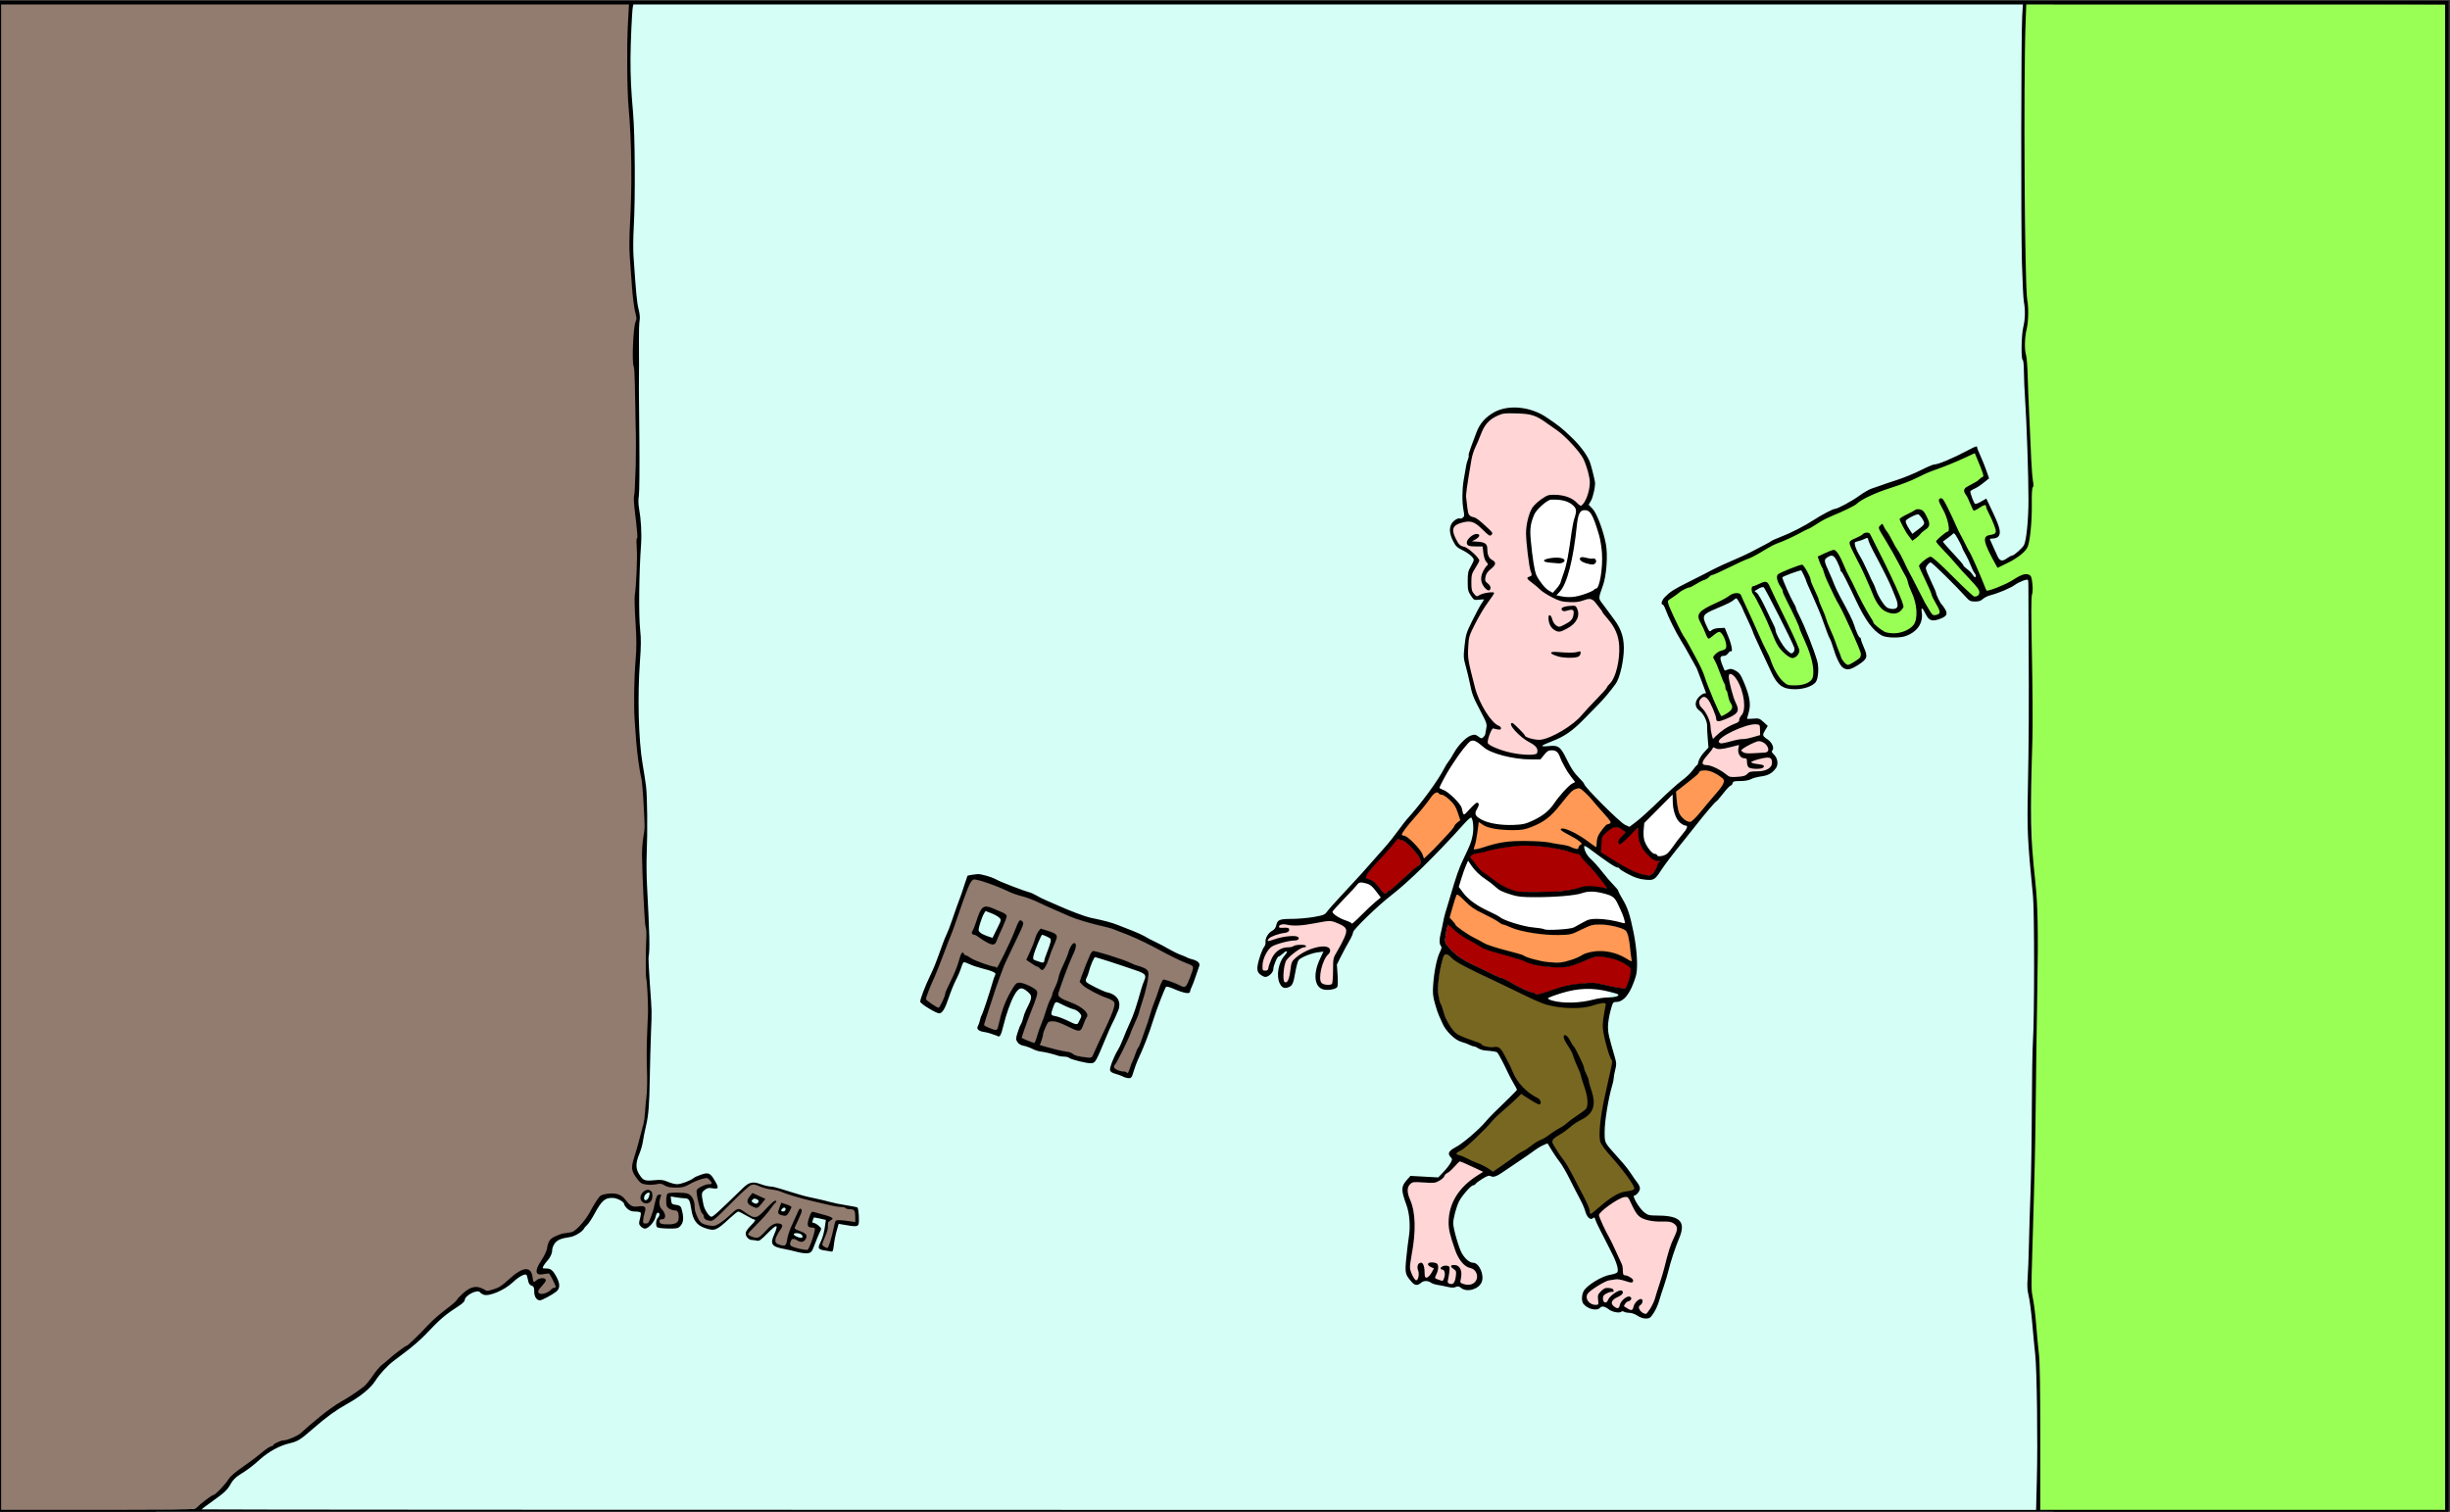 <?xml version="1.0" encoding="UTF-8"?>
<svg width="295.41mm" height="182.3mm" version="1.1" viewBox="0 0 295.41 182.3" xmlns="http://www.w3.org/2000/svg">
<rect x="0" y="0" width="295.41" height="182.3" fill="#333333" stroke="none"/>
<g transform="translate(-1.043 -113.81)">
<g transform="matrix(.519 0 0 .519 809.73 -240.08)">
<rect x="-1522" y="682.59" width="440.93" height="350.57" fill="#d5fff6"/>
<path d="m-1170.7 821.85c1.315 4.161 3.639 7.907 5.742 11.703 2.638 4.556 3.955 9.711 6.414 14.346 0.579 0.982 1.646-0.199 2.247-0.545 1.263-0.823 0.325-2.374-0.07-3.401-0.161-1.129-0.75-2.127-0.891-3.257-1.038-1.991-1.634-4.196-2.691-6.189 0.647-1.073 2.018-1.137 2.885-1.87 0.318-1.378-0.268-3.021-1.29-3.981-1.079-0.306-1.867 1.06-2.788 1.303-0.873-1.603-1.768-3.294-2.178-5.069 0.699-1.456 2.547-1.913 3.833-2.741 1.683-0.65 3.134-2.057 4.954-2.259 1.062 0.295 1.167 1.777 1.73 2.57 2.517 5.358 4.791 10.842 7.481 16.112 0.829 1.44 2.195 2.939 4.035 2.63 1.728 0.073 4.219-0.325 4.527-2.415 0.34-3.342-1.405-6.436-2.47-9.499-1.745-4.445-4.138-8.614-5.831-13.074-0.208-0.973 1.227-1.167 1.825-1.587 1.262-0.45 2.542-1.256 3.872-1.295 1.755 2.248 2.258 5.179 3.508 7.702 1.895 4.646 3.606 9.373 5.594 13.977 0.358 0.767 1.192 2.007 2.151 1.237 0.96-0.622 2.753-1.185 2.329-2.663-1.74-5.466-4.707-10.444-7.078-15.648-0.972-2.082-1.917-4.25-2.577-6.424 0.466-0.961 1.855-1.035 2.717-1.517 0.722-0.437 1.236 0.196 1.453 0.849 2.97 5.207 5.197 10.834 8.453 15.876 1.563 2.211 4.631 3.064 7.108 1.951 1.668-0.48 3.122-1.966 2.869-3.81 0.32-3.25-1.367-6.174-2.38-9.146-1.891-3.73-4.174-7.282-6.083-10.98-0.344-0.48 0.501-1.236 0.735-0.489 3.75 6.262 6.834 12.895 10.449 19.23 0.34 1.113 1.949 2.218 2.686 0.834 0.018-1.608-1.286-2.908-1.767-4.394-0.826-2.166-2.03-4.203-2.726-6.405 0.112-1.045 1.353-1.529 2.136-2.038 0.995-0.02 1.523 1.25 2.31 1.717 2.667 2.398 5.082 5.122 7.889 7.346 0.912 0.337 1.789-0.639 1.329-1.529-1.497-2.443-3.778-4.326-5.579-6.548-1.344-1.618-3.067-3.037-4.156-4.804 0.617-1.055 1.794-1.563 2.653-2.333 0.46-2.521-1.325-4.758-2.046-7.057-0.099-0.806 0.77-4e-3 0.856 0.347 1.871 3.38 3.318 6.98 5.19 10.363 1.682 3.236 2.988 6.657 4.625 9.908 0.587 0.81 1.686-0.192 2.394-0.284 2.325-0.793 4.351-2.255 6.63-3.123 0.929-0.167 1.825 0.796 1.475 1.74 0.074 21.215-0.122 42.434 0.218 63.647 0.722 7.061 1.31 14.149 1.125 21.256-0.196 26.332-0.673 52.662-1.499 78.982 2.537 14.632 2.035 29.548 2.173 44.336 0.04 2.449-0.065 4.957 0.063 7.369h94.199c0.124-14.57 0.018-29.235 0.053-43.841v-306.09c-14.57-0.124-29.235-0.018-43.841-0.053h-53.779c-0.509 11.932-0.237 23.968-0.257 35.941 0.11 10.537 0.01 21.084 0.413 31.613 0.365 3.39 0.199 6.806-0.389 10.159-0.055 4.088 0.662 8.144 0.7 12.235 0.251 7.146 0.706 14.285 0.983 21.428-0.219 4.543-0.096 9.142-0.897 13.629-0.665 2.874-3.757 4.098-6.153 5.225-0.529 0.284-1.219 0.439-1.347-0.363-0.785-1.753-2.001-3.437-2.273-5.352 0.105-1.289 2.061-0.766 2.376-1.827-0.153-2.191-1.621-4.05-2.201-6.139-0.665-0.75-1.662 0.392-2.32 0.641-0.775 0.792-0.961-0.656-1.31-1.123-0.434-1.101-1.176-2.213-1.308-3.372 1.368-1.129 3.326-1.659 4.375-3.15-0.652-1.763-1.242-3.688-2.139-5.288-4.045 1.643-8.071 3.355-12.128 4.977-4.827 2.436-10.296 3.425-14.905 6.31-3.401 2.344-7.483 3.435-10.925 5.725-4.36 2.489-9.137 4.137-13.432 6.75-3.434 1.669-6.982 3.139-10.39 4.848-3.076 2.02-6.889 3.027-9.494 5.725-0.088 0.13-0.173 0.279-0.172 0.441zm19.787-2.903c0.206-1.099 1.671-1.206 2.526-1.582 0.949-0.4 1.115 1.157 1.581 1.638 2.261 4.582 4.633 9.142 6.534 13.881 0.047 1.053-1.266 2.185-2.172 1.32-3.137-1.911-3.757-5.875-5.386-8.889-0.88-2.135-2.139-4.104-3.065-6.202-0.01-0.056-0.018-0.111-0.017-0.167zm22.719-11.095c1.234-0.832 2.673-1.679 4.122-1.978 2.882 4.943 5.3 10.166 7.545 15.429 0.418 0.773 0.681 1.885-0.254 2.408-1.738 1.277-4.077-0.214-4.981-1.836-1.82-3.332-3.116-6.932-4.874-10.303-0.517-1.225-1.256-2.451-1.558-3.721zm11.642-5.325c1.287-0.925 2.784-1.787 4.346-2.115 1.305 0.375 1.878 1.993 2.129 3.2-0.324 1.258-1.843 1.782-2.599 2.763-0.407 0.263-1.044 1.208-1.44 0.409-0.958-1.303-1.959-2.696-2.437-4.258z" fill="#9f5"/>
<path d="m-1086.4 869.87c0 2.565 0.054 5.13 0.199 7.691 0.011 0.175 0.016 0.352 0.033 0.526 0.014 0.056 0.102 0.044 0.103-0.012 0-0.588-0.015-1.177-0.021-1.765-0.044-3.486-0.075-6.972-0.096-10.458-0.01-1.11-0.01-2.219-0.024-3.329 0-0.056-0.09-0.064-0.103-0.01-0.011 0.248-0.011 0.497-0.017 0.746-0.044 2.203-0.076 4.407-0.074 6.611z" fill="#9f5"/>
<path d="m-1558 1032.9c14.076-0.12 28.155-0.01 42.229-0.274 1.715-0.092 3.742-0.055 4.91-1.561 1.598-1.365 3.535-2.303 4.824-4.023 2.802-3.615 6.854-5.895 10.421-8.66 1.671-1.446 3.882-1.718 5.836-2.576 3.285-1.854 5.797-4.786 8.979-6.808 3.362-2.364 7.366-4.11 9.656-7.701 2.35-2.918 5.403-5.116 8.354-7.365 3.449-3.144 6.723-6.479 10.341-9.435 1.563-1.287 2.916-3.522 5.176-3.471 1.442 0.521 3.088 1.139 4.52 0.211 2.478-1.1 4.145-3.7 6.806-4.355 1.093 0.117 1.405 1.389 1.532 2.3 0.124 1.353 1.062 0.042 1.779-0.055 0.334-0.176 1.489-0.231 0.999 0.406-0.379 0.89-1.712 1.556-1.522 2.61 0.948 1.102 2.465 5e-3 3.333-0.655 0.228-0.413 1.08-0.222 0.855-0.879-0.298-1.071-0.869-2.073-1.383-3.033-0.873-0.093-2.036 0.47-2.797-0.054-0.056-1.792 1.492-3.178 1.993-4.84 0.418-1.348 0.758-2.991 2.291-3.507 1.923-0.902 4.521-0.635 5.777-2.657 1.813-2.004 2.855-4.565 4.55-6.638 1.237-0.744 2.861-0.578 4.211-0.286 1.185 0.743 2.053 1.887 3.067 2.821 0.831 0.124 2.17-0.642 2.768 0.199 0.223 1.13-0.643 2.366-0.26 3.436 0.784 0.469 1.649-0.089 1.793-0.936 0.805-1.738 0.92-3.759 1.85-5.426 0.772-0.404 0.01 0.761 0.111 1.068-0.31 1.343 0.857 2.25 1.162 3.401 0.224 0.927-1.335 0.704-1.226 1.494 0.664 1.108 2.287 0.713 3.365 0.68 1.191-0.059 1.619-1.32 1.357-2.335-0.014-1.201-1.369-1.084-2.149-1.473-0.972-0.767-0.395-2.237-0.489-3.268 1.63 0.125 3.508-0.471 5.003 0.331 1.716 1.638 0.651 4.555 2.496 6.155 1.519 1.342 4.035 1.368 5.448-0.164 1.21-0.779 2.127-2.142 3.502-2.615 1.574 0.241 2.821 2.387 4.533 1.528 1.444-0.906 2.521-2.323 3.844-3.348-1.815 2.667-4.333 4.77-6.229 7.357 0.272 0.81 1.51 1.035 2.289 1.041 1.739-0.872 2.774-3.143 4.827-3.342 1.114 0.117 0.19 1.4-0.084 1.912-0.349 0.792-1.454 2.079-0.303 2.73 0.773 0.478 2.476 0.742 2.479-0.605 0.698-2.515 1.596-5.115 3.058-7.249-0.043 1.482-1.365 2.768-1.331 4.246 0.602 0.906 2.294 0.855 2.475 2.048-0.195 0.779-1.111 1.087-1.746 0.567-0.655-0.405-1.956-0.486-1.84 0.617-0.123 1.464 1.864 1.515 2.859 1.782 0.893 0.364 1.787-0.201 1.96-1.127 0.327-1.261 1.235-2.563 0.942-3.894-0.386-0.577-1.757-0.239-1.413-1.256 0.171-0.763 0.236-2.059 1.093-2.324 1.357 0.351 2.908 0.546 4.081 1.291-1.266 1.37-0.986 3.441-1.903 5.014-0.753 0.833-0.092 1.423 0.641 1.865 0.811 0.547 0.975-0.962 1.189-1.435 0.454-1.559 0.818-3.143 1.225-4.715 1.53-0.046 3.121 0.038 4.588 0.241-0.197-0.955 0.445-2.602-0.647-3.18-1.359-0.15-2.619-0.81-4.02-0.817-4.923-0.911-9.693-2.441-14.494-3.82-1.751-0.22-3.439-1.24-5.213-1.056-3.267 2.425-5.799 5.722-9.077 8.12-0.918 0.324-1.913-0.465-1.976-1.401-0.793-1.605-1.413-3.453-1.207-5.25 0.593-1.189 2.223-1.106 3.217-1.695 0.185-0.844-1.047-1.512-1.804-1.317-2.556 0.468-4.76 2.538-7.483 2.015-1.334-0.116-2.521-1.033-3.917-0.694-1.494 0.22-3.33 0.105-4.144-1.378-1.317-1.42-0.985-3.436-0.417-5.101 2.124-6.744 3.238-13.828 2.792-20.905-0.17-6.345 0.592-12.694-0.038-19.03-0.255-6.584-0.065-13.187-0.703-19.751-0.228-5.408-0.656-10.862 0.157-16.238 0.01-5.41-0.419-10.818-1.39-16.14-1.141-8.587-1.04-17.28-0.517-25.909 0.079-5.268-0.671-10.546 0-15.796 0.266-5.654 0.263-11.338-0.346-16.966-0.138-11.089 0.495-22.193-0.265-33.271-0.141-3.401-0.042-6.809 0.487-10.168-0.064-3.188-0.867-6.315-0.963-9.511-0.941-10.201 0.321-20.435-0.157-30.652-0.17-5.926-0.816-11.822-0.711-17.758-0.059-5.191 0-10.444 0.25-15.591h-146.12c-0.124 14.57-0.018 29.235-0.053 43.841v306.36zm148.93-72.846c-0.153-1.537 2.558-2.273 2.424-0.318-0.031 1.055-1.177 1.885-2.116 1.239-0.261-0.226-0.306-0.597-0.308-0.921zm24.809 0.773c0.108-0.666 0.792-1.479 1.293-1.547 0.855 0.643 3.313 0.974 1.612 2.114-0.466 0.783-1.516 1.111-2.191 0.364-0.299-0.234-0.71-0.502-0.714-0.93zm7.148 2.514c0.089-0.624 0.343-1.367 0.689-1.824 0.606 0.226 2.058 0.363 1.754 1.307-0.365 0.802-1.224 1.735-2.14 1.036-0.192-0.099-0.316-0.301-0.304-0.519z" fill="#917c6f"/>
<path d="m-1343.1 913.96c0.179 0.481 0.729 0.717 1.1 1.038 0.605 0.375 1.186 0.881 1.888 1.046 0.482-0.209 0.632-0.82 0.888-1.24 0.638-1.273 0.89-2.688 1.564-3.946 0.987-2.073 1.959-4.166 2.572-6.387 0.173-0.382 0.218-0.915 0.565-1.169 0.32 0.207 0.555 0.559 0.936 0.695 0.859 0.44 1.673 0.973 2.593 1.296 1.318 0.514 2.651 1.064 4.053 1.28 0.215 0.077 0.384 0.479 0.546 0.088 1.058-1.819 1.946-3.737 2.865-5.631 0.797-1.65 1.346-3.415 2.21-5.032 0.102-0.247 0.378-0.28 0.524-0.054 0.274 0.184 0.4 0.51 0.223 0.811-1.395 3.391-3.202 6.615-4.583 10.018-1.564 4.099-2.914 8.278-4.239 12.459-0.036 0.303-0.325 0.722-0.12 0.963 0.889 0.426 1.798 0.892 2.776 1.058 0.49-0.108 0.481-0.777 0.647-1.153 0.54-2.197 1.098-4.41 2.149-6.427 0.576-1.083 1.096-2.233 1.941-3.138 0.509-0.465 1.275-0.19 1.844-3e-3 0.974 0.4 1.993 0.809 2.766 1.543 0.287 0.641-0.089 1.349-0.243 1.981-0.997 2.94-2.316 5.776-3.162 8.768-0.074 0.413 0.51 0.432 0.752 0.608 0.727 0.284 1.436 0.683 2.206 0.818 0.387-0.262 0.403-0.835 0.593-1.233 0.758-2.437 1.749-4.79 2.528-7.221 0.414-1.218 1.022-2.361 1.381-3.598 0.501-1.132 1.017-2.268 1.276-3.484 0.593-2.003 1.707-3.808 2.326-5.806 0.282-0.611 0.459-1.399 1.066-1.777 0.437-0.145 0.425 0.494 0.361 0.763-0.32 1.368-1.088 2.58-1.556 3.898-0.873 2.25-1.771 4.5-2.438 6.821-0.25 0.639 0.423 1.097 0.91 1.349 1.813 0.948 3.989 1.386 5.384 2.994 0.311 0.32 0.567 0.831 0.245 1.235-0.535 0.891-0.735 1.95-1.32 2.809-0.46 0.503-1.196 0.049-1.694-0.154-1.526-0.65-2.996-1.599-4.681-1.758-0.478-0.029-1.09-0.055-1.337 0.456-0.687 1.027-1.003 2.233-1.283 3.419-0.157 0.592-0.406 1.165-0.519 1.765 1.575 0.508 3.212 0.905 4.832 1.285 1.035 0.263 2.187 0.244 3.07 0.928 1.11 0.524 2.371 0.613 3.577 0.728 0.337 0.034 0.746-0.049 0.847-0.428 1.182-2.404 2.26-4.859 3.411-7.28 0.642-1.516 1.46-3.005 1.703-4.651 0.165-0.56-0.312-0.992-0.77-1.204-1.349-0.639-2.774-1.109-4.078-1.841-1.185-0.592-2.335-1.294-3.211-2.302 0.82-2.265 1.582-4.569 2.716-6.7 0.127-0.291 0.446-0.429 0.744-0.285 2.817 0.671 5.562 1.617 8.25 2.69 1.183 0.623 2.578 0.756 3.689 1.52 0.668 0.613 0.354 1.58 0.258 2.359-0.514 2.827-1.431 5.562-2.306 8.292-0.766 1.8-1.52 3.606-2.288 5.405-0.965 2.117-1.973 4.222-3.16 6.224-0.269 0.561 0.416 0.939 0.846 1.103 0.649 0.312 1.414 0.238 2.052 0.562 0.313 0.389 0.522-0.212 0.63-0.458 0.546-1.56 1.23-3.066 1.78-4.625 0.336-0.712 0.744-1.386 0.983-2.147 1.1-2.82 1.966-5.722 2.929-8.589 0.743-1.837 1.226-3.795 2.118-5.56 0.154-0.403 0.6-0.076 0.883-0.042 1.278 0.372 2.488 0.958 3.721 1.455 0.619 0.22 1.063-0.411 1.262-0.905 0.486-1.122 0.967-2.265 1.235-3.461 0.044-0.695-0.763-0.892-1.258-1.115-4.889-2.005-9.351-4.936-14.288-6.847-1.803-0.683-3.579-1.461-5.476-1.855-2.422-0.604-4.873-1.204-7.195-2.114-3.146-1.304-6.227-2.757-9.355-4.104-1.919-0.763-3.975-1.131-5.823-2.077-2.306-1-4.652-1.963-7.108-2.524-0.514-0.186-1.033 0.127-1.251 0.595-1.135 2.112-1.804 4.434-2.63 6.676-1.057 3.15-2.253 6.249-3.459 9.344-1.047 2.828-2.19 5.615-3.394 8.379-0.336 0.923-0.802 1.831-0.986 2.797zm11.091-16.005c0.744-1.544 1.034-3.285 1.931-4.754 0.366-0.576 1.129-0.788 1.739-0.488 1.227 0.461 2.482 0.897 3.618 1.554 0.277 0.172 0.53 0.507 0.296 0.825-0.744 1.935-1.616 3.841-2.455 5.728-0.21 0.526-0.875 0.429-1.283 0.224-1.191-0.492-2.172-1.355-3.296-1.963-0.306-0.117-0.803-0.213-0.811-0.593 0.087-0.177 0.174-0.354 0.261-0.532zm12.431 6.848c0.86-1.774 1.605-3.601 2.248-5.462 0.214-0.608 0.565-1.158 1.012-1.621 1.086 0.407 2.279 0.605 3.274 1.22 0.501 0.377 0.326 1.063 0.07 1.532-0.785 1.794-1.397 3.67-2.136 5.473-0.235 0.439-0.476 0.976-0.921 1.234-0.458-0.336-0.857-0.764-1.402-0.967-0.736-0.431-1.47-0.87-2.163-1.368z" fill="#917c6f"/>
<path d="m-1220.6 805.23c0.092 1.036 0.613 1.988 1.165 2.851 0.366 0.598 1.049 0.797 1.662 1.028 1.137 0.562 2.043 1.511 2.884 2.442 0.166 0.25 0.474 0.513 0.211 0.804-0.518 1.06-1.272 2.021-1.657 3.134 0.043 1.198-0.088 2.413 0.078 3.603 0.228 0.559 0.641 1.089 1.162 1.395 0.712-0.197 1.36-0.63 2.109-0.738 0.58-0.089 1.21-0.246 1.78-0.104-0.075 0.489-0.536 0.861-0.761 1.293-1.818 2.636-3.551 5.37-4.732 8.358-0.479 1.506-0.455 3.115-0.475 4.678 0.118 2.33 0.861 4.568 1.398 6.823 0.703 3.031 2.078 5.915 4.04 8.333 0.523 0.676 1.208 1.197 1.958 1.59 0.239 0.104 0.34 0.567-0.022 0.544-0.541 0.012-1.064-0.207-1.593-0.235-0.666 0.827-0.943 1.899-1.175 2.917-0.159 0.499 0.17 0.972 0.621 1.166 2.673 1.423 5.717 2.082 8.73 2.173 0.694-0.045 1.494 0.121 2.107-0.283 0.512-0.617 0.103-1.529-0.465-1.963-0.971-0.792-2.174-1.25-3.1-2.11-0.891-0.801-1.871-1.626-2.348-2.746-0.121-0.347 0.381-0.238 0.477-0.043 0.971 0.878 1.938 1.79 2.72 2.837 0.776 0.563 1.784 0.681 2.708 0.828 1.47 0.162 2.846-0.555 4.152-1.129 2.659-1.292 5.128-3.044 7.019-5.333 1.631-1.85 3.433-3.544 5.015-5.436 0.634-1.024 1.585-1.851 1.969-3.027 0.766-1.998 1.13-4.148 1.027-6.287 0.029-1.191-0.071-2.397-0.521-3.511-0.526-1.554-1.548-2.857-2.6-4.088-0.686-0.809-1.16-1.738-1.87-2.54-0.531-0.684-1.157-1.653-2.164-1.507-1.186 0.228-2.312 0.774-3.543 0.715-1.551 0.068-3.131-0.171-4.508-0.919-1.432-0.661-2.736-1.56-3.885-2.64-0.7-0.645-1.584-1.112-2.168-1.87 0.158-0.369 0.838-0.297 0.935-0.754 0-0.653-0.346-1.26-0.407-1.912-0.425-2.47-0.758-4.97-0.83-7.476 0.02-2.113 0.318-4.32 1.422-6.161 0.928-1.234 2.178-2.243 3.576-2.881 1.097-0.215 2.245-0.123 3.337 0.058 1.339 0.232 2.586 0.877 3.518 1.863 0.288 0.268 0.788 0.69 1.139 0.276 1.109-1.302 1.617-3.037 1.745-4.72 0.118-2.002-0.562-3.95-1.337-5.765-0.82-1.816-2.29-3.22-3.62-4.664-1.635-1.778-3.712-3.046-5.669-4.431-1.402-1.056-3.109-1.685-4.865-1.756-1.603-0.091-3.232-0.23-4.825 0.03-2.075 0.515-3.939 1.97-4.762 3.97-0.661 1.55-1.323 3.101-1.975 4.655-0.75 2.215-0.951 4.566-1.373 6.856-0.314 1.885-0.589 3.813-0.249 5.715 0.166 0.833 0.097 1.803 0.641 2.508 0.59 0.52 1.469 0.519 2.049 1.069 1.085 0.905 2.181 1.816 3.107 2.887 0.228 0.305-0.269 0.776-0.557 0.487-1.296-0.91-2.241-2.33-3.741-2.942-1.22-0.413-2.567-0.041-3.693 0.485-0.627 0.295-1.055 0.885-0.972 1.598zm3.336 2.699c0.107-0.78 0.812-1.325 1.454-1.696 0.348-0.185 1.008-0.4 1.237 0.042-0.234 0.58-0.925 0.815-1.413 1.141-0.122 0.045-0.459 0.264-0.155 0.29 1.007 0.159 2.131 9e-3 3.022 0.569 0.533 0.503 0.359 1.329 0.492 1.982 0.076 0.782 0.528 1.523 1.234 1.881 0.341 0.159 0.584 0.523 0.401 0.897-0.582 0.944-1.74 1.495-2.086 2.596-0.127 0.546-0.254 1.244 0.256 1.644 0.314 0.353 0.864 0.678 0.865 1.2-0.067 0.236-0.286 0.619-0.578 0.386-0.937-0.656-1.559-1.823-1.362-2.971 0.139-1.065 0.783-1.974 1.446-2.781 0.119-0.38-0.33-0.676-0.465-0.993-0.524-1.01-0.535-2.191-0.714-3.295-1.051-0.176-2.204 0.03-3.26-0.277-0.274-0.075-0.393-0.347-0.373-0.614zm18.972 17.557c0.019-0.167-0.051-0.578 0.201-0.588 0.543 0.576 0.525 1.496 1.11 2.058 0.364 0.426 0.959 0.774 1.515 0.484 0.992-0.466 2.148-0.916 2.708-1.923 0.233-0.548 0.363-1.204 0.213-1.786-0.334-0.442-0.995-0.191-1.442-0.113-0.409 0.145-1.12 0.322-1.285-0.243 0.146-0.424 0.737-0.44 1.106-0.546 0.629-0.063 1.3-0.239 1.919-0.048 0.565 0.476 0.649 1.328 0.624 2.016-0.146 1.345-1.32 2.32-2.426 2.96-0.675 0.317-1.372 0.857-2.157 0.729-1.329-0.357-2.126-1.663-2.087-3zm0.612 8.062c0.352-0.233 0.852-0.075 1.257-0.101 1.768 0.107 3.566 0.215 5.314-0.095 0.241 0.073-0.029 0.434-0.045 0.586-0.307 0.691-1.216 0.54-1.829 0.596-1.268 0.016-2.579 0.066-3.764-0.468-0.301-0.151-0.738-0.239-0.932-0.519z" fill="#ffd5d5"/>
<path d="m-1163.4 845.08c-0.028 0.591 0.365 1.076 0.756 1.472 0.789 0.877 1.329 1.962 1.671 3.08 0.257 0.869 0.158 1.788 0.402 2.663 0.117 0.452 0.216 0.921 0.381 1.352 0.22-0.105 0.374-0.355 0.57-0.514 1.29-1.304 2.833-2.366 4.546-3.039 0.354-0.169 0.778-0.287 1.026-0.61 0.106-0.312 0.065-0.671 0.273-0.95 0.269-0.406 0.642-0.761 0.741-1.258 0.285-0.865 0.173-1.79 0.128-2.682-0.186-1.566-0.665-3.106-1.426-4.489-0.376-0.625-0.791-1.3-1.463-1.64-0.248-0.143-0.637-0.072-0.709 0.238-0.103 0.636 0.079 1.278 0.189 1.902 0.391 1.745 0.848 3.492 1.627 5.109 0.192 0.425 0.304 0.933 0.143 1.383-0.306 0.652-1.016 0.977-1.625 1.296-0.79 0.357-1.574 0.752-2.423 0.926-0.242 0.038-0.622 0.085-0.703-0.226-0.051-0.312-0.069-0.634-0.184-0.935-0.401-1.214-0.904-2.401-1.546-3.508-0.268-0.403-0.621-0.858-1.134-0.924-0.468-0.051-0.814 0.35-1.069 0.687-0.132 0.195-0.177 0.432-0.17 0.664z" fill="#ffd5d5"/>
<path d="m-1158.9 854.17c0.031 0.338 0.399 0.5 0.704 0.464 0.854-0.044 1.668-0.346 2.496-0.535 0.924-0.248 1.864-0.441 2.821-0.472 1.257-0.135 2.458-0.564 3.671-0.893 0.076-0.306 0.019-0.644 0.035-0.961-0.032-0.462 0.049-0.958-0.146-1.391-0.226-0.31-0.669-0.268-1.009-0.301-1.239 0.022-2.424 0.455-3.574 0.877-1.485 0.592-2.959 1.268-4.248 2.226-0.296 0.258-0.678 0.524-0.749 0.937v0.049z" fill="#ffd5d5"/>
<path d="m-1153.7 856.24c0.105 0.287 0.416 0.452 0.681 0.573 0.83 0.278 1.723 0.126 2.579 0.11 0.858-0.057 1.722-0.075 2.574-0.185 0.379-0.083 0.615-0.479 0.542-0.854-0.129-0.796-0.782-1.428-1.506-1.726-0.396-0.138-0.841-0.227-1.241-0.05-0.947 0.322-1.836 0.798-2.701 1.297-0.32 0.219-0.704 0.403-0.916 0.739-0.011 0.031-0.016 0.064-0.012 0.096z" fill="#ffd5d5"/>
<path d="m-1162.7 859.15c-0.014 0.364 0.384 0.498 0.682 0.521 0.897 0.035 1.757 0.362 2.555 0.764 0.946 0.454 1.812 1.058 2.639 1.7 0.667 0.483 1.532 0.316 2.297 0.288 0.79-0.068 1.692-0.072 2.295-0.67 0.271-0.289 0.62-0.524 1.031-0.531 1.195-0.114 2.472 0.029 3.584-0.525 0.641-0.292 1.233-0.911 1.176-1.662 0-0.417-0.07-0.956-0.52-1.124-0.627-0.207-1.297-0.011-1.922 0.103-0.801 0.197-1.629 0.368-2.36 0.764-0.156 0.053-0.211 0.286-0.031 0.347 0.802 0.367 1.728 0.285 2.553 0.561 0.155 0.032 0.35 0.22 0.183 0.361-0.308 0.373-0.851 0.316-1.282 0.356-0.661 9e-3 -1.358 0.028-1.974-0.253-0.356-0.239-0.392-0.72-0.447-1.105-0.048-0.32 0.022-0.727-0.234-0.975-0.345-0.158-0.78-0.061-1.091-0.319-0.568-0.418-0.79-1.167-0.694-1.843 0.027-0.332 0.117-0.654 0.161-0.983-0.106-0.118-0.309 0.046-0.451 0.043-1.255 0.291-2.5 0.691-3.78 0.832-0.477 0.044-0.973 0.014-1.403-0.225-0.16-0.038-0.379-0.226-0.53-0.082-0.589 1.18-1.699 2.001-2.316 3.167-0.072 0.152-0.129 0.317-0.119 0.487z" fill="#ffd5d5"/>
<path d="m-1264.9 906.59c0.01 0.29-0.024 0.732 0.329 0.832 0.308 0.047 0.662 0.061 0.939-0.102 0.282-0.274 0.227-0.717 0.366-1.059 0.386-1.17 0.849-2.399 1.799-3.229 0.711-0.667 1.683-0.976 2.642-1 0.466-0.028 0.949-0.08 1.347-0.348 0.678-0.253 1.427-0.253 2.134-0.194 0.18 0.039 0.429 0.032 0.544 0.194-0.052 0.233-0.369 0.19-0.549 0.245-0.681 0.183-1.26 0.62-1.833 1.015-0.796 0.605-1.606 1.236-2.188 2.06-0.374 0.7-0.465 1.51-0.576 2.284-0.078 0.81-0.154 1.641 0.01 2.444 0.044 0.28 0.313 0.516 0.604 0.433 0.421-0.137 0.554-0.624 0.684-0.999 0.358-1.147 0.34-2.37 0.675-3.52 0.237-0.734 0.922-1.178 1.495-1.636 1.577-1.133 3.429-1.941 5.37-2.147 0.576-0.04 1.233-0.053 1.701 0.348 0.342 0.315 0.239 0.866-0.058 1.174-0.434 0.454-0.825 0.956-1.075 1.538-0.516 1.161-0.873 2.411-0.947 3.683 0.011 0.559-0.057 1.202 0.31 1.67 0.462 0.413 1.129 0.472 1.722 0.475 0.299-0.025 0.7-0.027 0.859-0.328 0.191-0.666 0.154-1.373 0.198-2.058 0.057-1.194 0-2.396 0.143-3.584 0.188-0.994 0.872-1.79 1.323-2.675 0.58-1.083 1.169-2.175 1.548-3.348 0.121-0.507 0.122-1.128-0.301-1.502-0.647-0.588-1.502-0.865-2.296-1.195-0.816-0.349-1.733-0.262-2.587-0.135-2.358 0.385-4.714 0.988-7.115 0.904-0.763-0.01-1.499-0.257-2.263-0.27-0.424 3e-3 -0.993 0.108-1.126 0.58-0.063 0.23 0.186 0.366 0.385 0.35 0.577 0.053 1.169-0.072 1.731 0.07 0.27 0.081 0.318 0.438 0.124 0.623-0.331 0.385-0.897 0.341-1.35 0.449-0.998 0.204-2.007 0.476-2.892 0.995-0.263 0.197-0.588 0.443-0.617 0.796 0.055 0.233 0.368 0.134 0.53 0.103 1.042-0.289 2.055-0.686 3.123-0.872 0.961-0.169 1.943-0.303 2.915-0.189 0.247 0.04 0.641 0.143 0.635 0.453-0.165 0.371-0.629 0.361-0.972 0.397-1.437 0.104-2.839 0.488-4.197 0.954-0.591 0.213-1.202 0.464-1.607 0.969-0.81 0.919-1.336 2.079-1.562 3.278-0.05 0.355-0.073 0.715-0.074 1.074z" fill="#ffd5d5"/>
<path d="m-1231.2 958.5c0.019 1.238 0.721 2.312 1.029 3.481 0.519 1.766 0.602 3.623 0.566 5.457-0.027 2.39-0.478 4.745-0.863 7.096-0.106 0.883-0.35 1.806-0.04 2.676 0.246 0.693 0.545 1.387 1.004 1.966 0.137 0.189 0.44 0.321 0.619 0.111 0.407-0.486 0.418-1.181 0.349-1.78-0.088-0.558-0.384-1.141-0.148-1.7 0.126-0.31 0.52-0.581 0.847-0.42 0.371 0.314 0.42 0.85 0.501 1.298 0.099 0.596 0.055 1.208 0.159 1.803 0.062 0.28 0.403 0.383 0.635 0.24 0.685-0.378 1.008-1.142 1.387-1.786 0.032-0.13 0.239-0.303 0.116-0.426-0.426-0.265-0.998-0.375-1.283-0.821-0.083-0.241 0.226-0.382 0.421-0.406 0.502-0.063 1.059-0.036 1.504 0.237 0.325 0.265 0.27 0.737 0.251 1.107-0.063 0.711-0.464 1.333-0.668 2.005-0.054 0.332 0.341 0.452 0.581 0.544 0.383 0.122 0.763 0.307 1.166 0.334 0.309-0.073 0.352-0.464 0.467-0.707 0.176-0.478 0.195-1.016 0.076-1.509-0.085-0.264-0.281-0.523-0.582-0.533-0.166 3e-3 -0.391-0.153-0.232-0.322 0.336-0.4 0.934-0.487 1.424-0.4 0.22 0.039 0.472 0.178 0.447 0.438 0 1.069-0.283 2.123-0.431 3.182-0.013 0.418 0.476 0.59 0.821 0.607 0.449 0.059 0.809-0.312 0.936-0.71 0.228-0.653 0.319-1.353 0.328-2.042 0-0.49-0.466-0.762-0.809-1.019-0.135-0.129-0.373-0.26-0.343-0.472 0.217-0.216 0.573-0.173 0.855-0.152 0.613 0.063 1.123 0.558 1.267 1.151 0.241 0.831 0.041 1.707-0.117 2.538-0.057 0.304 0.217 0.52 0.479 0.595 0.876 0.352 1.96 0.452 2.76-0.136 0.924-0.651 1.024-2.099 0.291-2.93-0.341-0.438-0.881-0.617-1.396-0.755-1.197-0.434-1.993-1.528-2.581-2.599-0.611-1.216-0.98-2.547-1.41-3.842-0.436-1.359-0.779-2.763-0.726-4.194 0.016-2.561 0.965-5.083 2.566-7.075 0.805-0.991 1.74-1.888 2.758-2.659 0.855-0.654 1.799-1.184 2.671-1.811-0.011-0.16-0.259-0.157-0.363-0.248-1.622-0.76-3.235-1.546-4.896-2.219-0.238-0.144-0.439 0.087-0.6 0.235-0.846 0.781-1.526 1.76-2.498 2.387-0.369 0.154-0.646 0.461-0.798 0.827-0.425 0.649-1.134 1.041-1.833 1.329-0.812 0.254-1.681 0.112-2.52 0.089-0.923-0.039-1.854-0.173-2.776-0.06-0.868 0.2-1.421 1.146-1.37 2.001z" fill="#ffd5d5"/>
<path d="m-1189.6 983.28c0.023 0.671 0.501 1.263 1.081 1.564 0.466 0.237 1.024 0.338 1.535 0.209 0.158-0.074 0.238-0.242 0.211-0.412 0.021-0.611-0.183-1.23-0.032-1.829 0.149-0.45 0.529-0.774 0.854-1.096 0.326-0.301 0.743-0.571 1.206-0.537 0.405 0.012 0.85 0.01 1.205 0.24 0.149 0.102 0.238 0.331 0.157 0.496-0.263 0.07-0.551-0.011-0.811 0.1-0.491 0.174-1.007 0.367-1.382 0.744-0.286 0.302-0.269 0.756-0.224 1.141 0.052 0.318 0.29 0.684 0.654 0.644 0.376-0.04 0.526-0.442 0.678-0.731 0.356-0.634 0.944-1.095 1.532-1.499 0.402-0.248 0.824-0.519 1.303-0.567 0.286-0.01 0.573 0.345 0.364 0.601-0.355 0.539-1.01 0.735-1.545 1.039-0.366 0.204-0.729 0.48-0.905 0.871-0.123 0.333-0.032 0.728 0.238 0.963 0.258 0.251 0.551 0.494 0.897 0.61 0.223 0.061 0.504 0.012 0.611-0.217 0.202-0.351 0.211-0.774 0.441-1.112 0.369-0.564 0.894-1.058 1.536-1.294 0.206-0.078 0.466-0.076 0.614 0.108 0.114 0.097 0.215 0.268 0.095 0.402-0.171 0.253-0.441 0.439-0.748 0.472-0.325 0.118-0.533 0.427-0.723 0.699-0.083 0.155-0.235 0.36-0.124 0.534 0.311 0.259 0.676 0.451 1.027 0.652 0.266 0.126 0.595 0.328 0.886 0.163 0.293-0.236 0.321-0.648 0.453-0.976 0.183-0.535 0.579-0.981 1.03-1.31 0.206-0.134 0.505-0.306 0.734-0.129 0.231 0.258 0.101 0.65-0.077 0.901-0.144 0.256-0.435 0.376-0.59 0.619-0.177 0.409 0.083 0.852 0.349 1.155 0.336 0.375 0.799 0.708 1.321 0.705 0.267-0.146 0.43-0.427 0.617-0.659 0.754-1.04 1.332-2.21 1.659-3.454 0.726-2.415 1.589-4.789 2.185-7.242 0.562-2.233 1.129-4.485 2.155-6.557 0.27-0.616 0.605-1.236 0.639-1.921 0-0.422-0.189-0.835-0.524-1.094-0.436-0.392-1.008-0.621-1.595-0.627-1.197-0.062-2.402 0.012-3.591-0.142-0.967-0.148-1.956-0.343-2.795-0.872-0.841-0.551-1.289-1.49-1.739-2.355-0.355-0.679-0.629-1.403-1.039-2.053-0.156-0.243-0.454-0.369-0.737-0.316-0.676 0.019-1.276 0.375-1.861 0.676-1.257 0.709-2.45 1.54-3.535 2.493-0.309 0.301-0.668 0.596-0.823 1.012-0.048 0.257 0.102 0.501 0.173 0.741 0.568 1.438 1.23 2.84 1.971 4.197 1.097 1.933 1.922 4 2.87 6.006 0.194 0.423 0.431 0.846 0.459 1.313 0.088 0.531 0.01 1.085 0.162 1.607 0.053 0.224 0.297 0.268 0.491 0.279 0.607 0.113 1.186 0.424 1.626 0.845 0.148 0.122 0.2 0.327 0.123 0.505-0.083 0.245-0.392 0.177-0.588 0.155-0.776-0.163-1.512-0.482-2.295-0.622-0.423-0.094-0.861-0.129-1.288-0.044-0.582 0.093-1.174 0.156-1.74 0.326-1.026 0.408-1.968 0.998-2.889 1.599-0.566 0.396-1.158 0.778-1.623 1.295-0.217 0.26-0.344 0.593-0.321 0.934l1e-4 0.027z" fill="#ffd5d5"/>
<path d="m-1202.7 805.46c0.04 1.872 0.281 3.733 0.505 5.59 0.199 1.388 0.363 2.793 0.776 4.137 0.473 1.182 1.238 2.231 2.096 3.162 0.527 0.589 1.232 0.986 1.926 1.332 0.594-0.634 1.205-1.288 1.66-2.04 0.31-0.583 0.433-1.242 0.667-1.856 0.447-1.322 0.884-2.652 1.123-4.03 0.488-2.464 0.762-4.963 1.168-7.439 0.162-1.038 0.488-2.041 0.755-3.056 0.098-0.547 0.121-1.182-0.27-1.628-0.862-1.071-2.244-1.559-3.577-1.682-0.735-0.053-1.49-0.162-2.218 3e-3 -0.723 0.252-1.315 0.774-1.892 1.261-0.792 0.727-1.589 1.522-1.961 2.555-0.48 1.172-0.788 2.421-0.759 3.694zm3.322 6.67c0.116-0.205 0.403-0.238 0.605-0.322 1.047-0.303 2.159-0.348 3.232-0.21 0.291 0.082 0.694 0.168 0.787 0.502-0.13 0.424-0.642 0.526-1.027 0.568-0.906 4e-3 -1.815-0.104-2.712-0.206-0.296-0.069-0.662-0.077-0.882-0.312v-0.02z" fill="#fff"/>
<path d="m-1196.6 820.23c1.143 0.291 2.325 0.483 3.509 0.407 1.325-0.055 2.599-0.488 3.834-0.938 0.525-0.226 1.104-0.404 1.53-0.802 0.117-0.193 0.345-0.179 0.529-0.241 0.359-0.264 0.463-0.74 0.606-1.138 0.44-1.545 0.619-3.155 0.697-4.755 0.025-1.473 0.01-2.954-0.241-4.411-0.288-1.905-0.887-3.747-1.558-5.548-0.314-0.74-0.604-1.544-1.21-2.101-0.499-0.431-1.281-0.517-1.857-0.195-0.514 0.368-0.701 1.025-0.849 1.609-0.304 1.501-0.381 3.037-0.605 4.55-0.428 3.139-0.929 6.29-1.934 9.303-0.457 1.312-1.002 2.648-1.999 3.65-0.157 0.192-0.36 0.361-0.481 0.575l0.023 0.03zm5.562-8.531c0.076-0.341 0.51-0.354 0.789-0.293 0.771 0.13 1.554 0.446 2.347 0.272 0.432 0.047 0.657 0.68 0.321 0.971-0.237 0.304-0.638 0.307-0.988 0.255-0.763-0.126-1.559-0.316-2.196-0.777-0.128-0.108-0.278-0.246-0.273-0.428z" fill="#fff"/>
<path d="m-1215.9 879.11c0.12 0.331 0.6 0.119 0.855 0.106 2.528-0.624 4.99-1.622 7.619-1.737 2.615-0.132 5.248-0.139 7.858 0.051 1.587 0.18 3.156 0.521 4.736 0.767 0.838 0.115 1.595 0.49 2.38 0.773 0.311 0.045 0.762 0.227 1.008-0.033 0.016-0.518 0.57-0.725 0.761-1.148-0.164-0.504-0.742-0.744-1.132-1.056-1.16-0.81-2.519-1.307-3.629-2.186-0.152-0.165 0.269-0.144 0.37-0.156 1.356 0.167 2.555 0.943 3.726 1.604 1.367 0.786 2.581 1.808 3.905 2.655 0.29 0.053 0.191-0.421 0.253-0.588 0.033-1.203 0.399-2.387 1.17-3.325 0.485-0.622 0.977-1.343 1.79-1.533 0.373-0.086 0.358-0.521 0.141-0.756-1.192-1.64-2.652-3.067-3.937-4.633-0.925-1.009-1.834-2.071-2.953-2.869-0.609-0.285-1.311 0.078-1.831 0.404-1.462 1.207-2.469 2.855-3.75 4.238-1.229 1.401-2.6 2.732-4.32 3.507-1.609 0.819-3.346 1.494-5.178 1.416-2.322-7e-3 -4.731 7e-3 -6.92-0.863-0.605-0.226-1.082-0.741-1.681-0.944-0.279 1.135-0.345 2.342-0.566 3.499-0.12 0.956-0.428 1.851-0.676 2.773l-1e-4 5e-3z" fill="#f95"/>
<path d="m-1232.5 875.74c0.039 0.452 0.637 0.3 0.911 0.512 1.397 0.969 2.606 2.225 3.547 3.637 0.315 0.465 0.438 1.034 0.685 1.527 0.448-0.213 0.77-0.684 1.157-1.003 1.962-1.954 3.918-3.926 5.685-6.061 0.341-0.486 0.6-1.032 1.11-1.377 0.175-0.211 0.563-0.349 0.593-0.635-0.51-1.475-0.847-3.135-2.052-4.232-0.731-0.755-1.526-1.543-2.587-1.783-0.352-0.149-0.64-0.543-1.072-0.384-0.768 0.282-1.155 1.1-1.666 1.684-1.827 2.535-4.076 4.733-5.909 7.262-0.158 0.265-0.388 0.532-0.402 0.852z" fill="#f95"/>
<path d="m-1168.8 865.97c0.181 1.643 0.171 3.355 0.782 4.914 0.463 0.943 1.322 1.782 2.373 2.002 0.652 0.069 1.036-0.61 1.472-0.978 1.904-2.068 3.654-4.273 5.479-6.411 0.502-0.703 1.289-1.451 1.139-2.395-0.222-0.618-0.927-0.875-1.411-1.254-1.189-0.786-2.712-1.336-4.131-0.917-0.393 0.21-0.499 0.718-0.887 0.953-1.551 1.385-3.304 2.539-4.808 3.974-0.02 0.034-0.01 0.078-0.01 0.113z" fill="#f95"/>
<path d="m-1221.5 895.11c0.607 0.616 1.103 1.326 1.663 1.979 1.997 1.729 4.395 2.903 6.713 4.133 2.818 1.204 5.892 1.66 8.754 2.709 1.716 0.807 3.594 1.223 5.46 1.509 1.585 0.142 3.23 0.326 4.775-0.173 1.393-0.382 2.746-0.918 3.996-1.644 2.379-0.921 5.099-0.864 7.494-0.023 1.222 0.388 2.259 1.177 3.432 1.663 0.32 0.048 0.198-0.395 0.148-0.568-0.385-2.026-0.316-4.16-1.046-6.112-0.381-0.956-1.524-1.141-2.391-1.422-1.88-0.455-3.868-0.794-5.791-0.417-1.851 0.471-3.424 1.687-5.284 2.107-1.8 0.255-3.651 0.108-5.468 0.053-3.072-0.228-6.149-0.797-8.999-2.002-0.639-0.239-1.315-0.388-1.859-0.829-1.833-1.252-3.936-2.025-5.809-3.203-1.393-0.872-2.402-2.22-3.741-3.156-0.208-0.164-0.463-0.03-0.498 0.221-0.624 1.675-1.052 3.415-1.561 5.126z" fill="#f95"/>
<path d="m-1240.9 885.71c0 0.253 0.3 0.328 0.485 0.415 0.388 0.15 0.819 0.21 1.153 0.475 0.83 0.622 1.377 1.522 2.063 2.284 0.231 0.237 0.44 0.552 0.776 0.643 0.297 0.036 0.458-0.277 0.651-0.446 0.141-0.155 0.327-0.255 0.523-0.32 0.451-0.277 0.829-0.657 1.232-0.996 1.636-1.442 3.162-3.011 4.874-4.364 0.327-0.274 0.792-0.404 0.989-0.813 0.216-0.449 0.022-0.963-0.176-1.383-0.471-0.907-1.164-1.673-1.857-2.414-0.597-0.602-1.202-1.217-1.935-1.653-0.226-0.156-0.514-0.082-0.752-0.207-0.138-0.028-0.194-0.172-0.317-0.217-0.27-0.032-0.468 0.221-0.632 0.397-1.577 1.992-3.323 3.842-5.052 5.701-0.682 0.767-1.377 1.543-1.881 2.442-0.07 0.142-0.142 0.293-0.144 0.455z" fill="#a00"/>
<path d="m-1216.7 881c0.234 0.666 0.892 1.109 1.251 1.715 1.231 1.807 3.209 2.857 4.934 4.118 1.565 1.059 3.298 1.959 5.148 2.343 4.118-0.077 8.282 0.201 12.358-0.515 1.312-0.235 2.549-0.896 3.914-0.74 1.473-0.042 2.941 0.175 4.37 0.458 0.101-0.343-0.424-0.639-0.537-0.943-1.64-2.289-3.592-4.324-5.428-6.45-0.26-0.52-0.752-0.862-1.342-0.872-2.184-0.621-4.379-1.234-6.643-1.486-3.424-0.471-6.923-0.552-10.326 0.124-2.276 0.357-4.496 0.983-6.741 1.478-0.36 0.132-0.956 0.294-0.958 0.77z" fill="#a00"/>
<path d="m-1186.3 879.54c-0.096 0.704 0.828 0.802 1.211 1.19 2.672 1.594 5.269 3.469 8.294 4.336 0.827 0.144 1.932 0.621 2.597-0.148 0.877-0.779 1.022-2.002 1.658-2.928-0.082-0.387-0.671-0.117-0.938-0.283-1.335-0.509-2.283-1.756-3.079-2.909-0.913-1.35-0.839-3.025-1.007-4.579-0.367-0.024-0.635 0.48-0.934 0.665-1.109 0.964-2.035 2.177-3.301 2.941-0.454 0.018-0.239-0.655-0.071-0.877 0.291-0.642 1.033-0.992 1.286-1.651-0.259-0.701-1.106-0.99-1.754-1.238-1.208-0.366-2.191 0.719-3.029 1.414-1.085 1.002-0.793 2.639-0.934 3.961z" fill="#a00"/>
<path d="m-1222.4 900.45c-0.012 0.901 0.763 1.518 1.332 2.111 1.04 1.09 2.227 2.046 3.577 2.725 2.434 1.251 4.895 2.454 7.394 3.571 0.734 0.304 1.511 0.506 2.191 0.933 1.951 1.092 3.917 2.224 6.074 2.853 0.351 0.104 0.646 0.454 1.042 0.313 2.82-0.649 5.465-1.965 8.355-2.304 1.675-0.213 3.378-0.414 5.066-0.294 1.671 0.257 3.303 0.773 4.984 1.01 0.658 0.091 1.33 0.211 1.988 0.233 0.407-0.771 0.692-1.612 0.939-2.449 0.164-0.679 0.353-1.386 0.272-2.088-0.156-0.631-0.83-0.917-1.313-1.263-1.607-1.022-3.501-1.47-5.368-1.713-0.868-0.067-1.764-0.034-2.571 0.329-2.255 0.862-4.476 2.099-6.941 2.137-2.124 0.011-4.26-0.149-6.329-0.647-1.326-0.292-2.503-0.986-3.811-1.34-2.341-0.735-4.74-1.28-7.062-2.076-1.395-0.515-2.588-1.434-3.907-2.104-1.519-0.813-2.96-1.777-4.206-2.971-0.318-0.237-0.575-0.603-0.956-0.738-0.238 0.086-0.224 0.435-0.314 0.636-0.242 1.026-0.433 2.081-0.436 3.138z" fill="#a00"/>
<path d="m-1176.4 875.66c0.01 0.752 0.113 1.52 0.471 2.191 0.398 0.79 0.881 1.561 1.548 2.152 0.211 0.193 0.472 0.336 0.764 0.341 0.173 9e-3 0.348 0.111 0.371 0.295 0.13 0.253 0.465 0.214 0.703 0.214 0.536-0.014 1.069-0.179 1.528-0.454 0.505-0.346 0.861-0.859 1.238-1.331 0.566-0.764 1.093-1.556 1.692-2.295 0.578-0.772 1.273-1.461 1.757-2.301 0.114-0.221 0.266-0.54 0.061-0.753-0.21-0.184-0.519-0.089-0.745-0.241-0.706-0.34-1.278-0.922-1.62-1.631-0.715-1.387-0.878-2.978-0.868-4.518-0.014-0.308 0.02-0.63-0.057-0.927-0.149 6e-3 -0.23 0.206-0.352 0.288-2.107 2.11-4.206 4.228-6.308 6.343-0.086 0.629-0.136 1.27-0.17 1.906-0.01 0.24-0.015 0.48-0.012 0.721z" fill="#fff"/>
<path d="m-1223.8 864.9c0.094 0.27 0.437 0.332 0.66 0.459 1.271 0.479 2.233 1.49 3.168 2.434 0.463 0.516 0.983 1.024 1.267 1.669 0.199 0.518 0.2 1.119 0.507 1.595 0.194 0.225 0.463-0.032 0.613-0.176 0.82-0.778 1.506-1.696 2.409-2.382 0.222-0.177 0.565 0.085 0.478 0.349-0.085 0.747-0.834 1.314-0.738 2.11 0.052 0.535 0.562 0.858 0.97 1.129 1.598 0.981 3.494 1.308 5.334 1.465 1.629 0.068 3.279 0.121 4.89-0.17 1.248-0.262 2.386-0.872 3.503-1.464 1.506-0.823 2.809-2.008 3.762-3.436 1.057-1.486 2.228-2.906 3.591-4.12 0.347-0.327 0.809-0.479 1.19-0.753 0.057-0.142-0.151-0.257-0.203-0.382-0.835-1.123-1.714-2.229-2.312-3.503-0.412-0.71-0.766-1.451-1.055-2.22-0.228-0.522-0.572-1.074-1.131-1.281-0.432-0.098-0.885-0.079-1.323-0.046-0.703 0.197-1.105 0.866-1.56 1.382-0.185 0.23-0.371 0.46-0.556 0.69-2.199 0.02-4.413-0.02-6.574-0.448-1.968-0.381-3.95-0.871-5.722-1.834-1.031-0.602-1.807-1.61-2.949-2.026-0.442-0.162-0.98-0.067-1.289 0.305-1.133 1.137-2.083 2.442-2.992 3.761-1.049 1.566-2.089 3.143-2.957 4.819-0.332 0.656-0.721 1.29-0.972 1.983-0.01 0.03-0.013 0.061-0.01 0.091z" fill="#fff"/>
<path d="m-1219.3 887.97c0.923 1.394 2.027 2.699 3.409 3.662 2.068 1.513 4.531 2.345 6.682 3.72 1.379 0.716 2.894 1.123 4.384 1.537 1.57 0.459 3.216 0.535 4.813 0.817 0.663 0.2 1.35 0.304 2.044 0.259 1.734-0.036 3.488-0.061 5.188-0.434 0.802-0.311 1.524-0.808 2.291-1.196 0.862-0.492 1.809-0.916 2.818-0.869 2.125-0.043 4.228 0.303 6.274 0.86 0.232 0.012 0.511 0.193 0.728 0.073 0.152-0.372-0.064-0.792-0.138-1.162-0.451-1.399-1.078-2.74-1.779-4.029-0.359-0.683-0.971-1.214-1.709-1.447-1.371-0.471-2.815-0.79-4.269-0.812-1.307 4e-3 -2.51 0.579-3.792 0.736-2.846 0.421-5.731 0.534-8.609 0.516-1.427-0.032-2.874 0.079-4.285-0.124-1.459-0.275-2.914-0.696-4.244-1.36-1.016-0.554-1.768-1.467-2.731-2.1-1.066-0.742-2.144-1.478-3.014-2.455-0.716-0.731-1.246-1.622-1.85-2.435-0.298 0.466-0.476 1.042-0.707 1.56-0.605 1.506-1.079 3.063-1.499 4.63 0 0.018-0.01 0.035 0 0.053z" fill="#fff"/>
<path d="m-1198.6 913.83c0.033 0.157 0.2 0.23 0.326 0.303 0.555 0.27 1.169 0.386 1.772 0.497 1.64 0.275 3.315 0.288 4.968 0.146 1.208-0.104 2.405-0.312 3.579-0.615 0.971-0.238 1.96-0.398 2.957-0.474 0.247-0.021 0.499-0.015 0.746-0.032 0.075-0.041 0.025-0.15 0.039-0.221 0-0.389 0.01-0.78 0-1.168-0.039-0.071-0.148-0.052-0.217-0.083-1.725-0.424-3.502-0.661-5.28-0.616-2.036 0.043-4.048 0.459-5.985 1.073-0.844 0.269-1.689 0.544-2.503 0.895-0.13 0.067-0.281 0.114-0.379 0.226-0.013 0.02-0.02 0.045-0.019 0.069z" fill="#fff"/>
<path d="m-1248.7 893.74c0.053 0.302 0.335 0.494 0.547 0.686 0.879 0.699 1.925 1.143 2.979 1.507 0.361 0.149 0.75 0.284 1.023 0.575 0.132 0.068 0.243-0.104 0.348-0.16 0.711-0.587 1.361-1.243 2.018-1.888 0.761-0.78 1.555-1.528 2.354-2.27 0.661-0.62 1.385-1.17 2.074-1.759 0.03-0.126-0.129-0.216-0.179-0.324-0.54-0.702-1.05-1.43-1.644-2.089-0.426-0.477-0.99-0.826-1.614-0.973-0.493-0.138-1.017-0.246-1.529-0.165-0.484 0.154-0.708 0.652-1.043 0.988-1.626 1.828-3.414 3.506-5.005 5.365-0.109 0.162-0.301 0.305-0.329 0.507z" fill="#fff"/>
<path d="m-1177.8 874.26c0 0.026 0.029 0.047 0.056 0.044 0.019-3e-3 0.035-0.012 0.053-0.016 0.022-7e-3 0.044-0.011 0.066-0.016 0.027-8e-3 0.043-0.038 0.036-0.065-0.01-0.024-0.012-0.05-0.032-0.067-0.021-0.018-0.053-0.016-0.075 0-0.03 0.021-0.058 0.046-0.085 0.071-0.014 0.012-0.021 0.031-0.018 0.049z" fill="#a00"/>
<path d="m-1224.1 912.03c-0.011 2.425 1.125 4.65 2.008 6.851 0.786 1.774 2.029 3.515 3.985 4.086 1.652 0.61 3.308 1.213 4.857 2.045 1.045 0.468 2.229 0.096 3.281 0.396 1.104 0.959 1.538 2.47 2.28 3.695 1.208 2.303 2.207 4.874 4.409 6.438 0.923 0.887 2.355 1.299 2.977 2.462-0.067 0.626-0.874-0.016-1.18-0.135-1.118-0.572-2.107-1.453-3.262-1.913-1.649 1.443-3.228 2.988-4.884 4.436-3.28 3.139-6.178 6.755-10.042 9.217-0.288 0.593 0.709 0.823 1.091 0.991 2.385 1.126 4.894 2.015 7.12 3.453 0.55 0.367 1.024-0.536 1.519-0.677 2.355-1.639 4.652-3.359 7.123-4.818 1.894-1.451 4.128-2.362 6.036-3.797 2.413-1.47 4.621-3.247 6.915-4.893 0.97-0.678 0.649-2.088 0.57-3.092-0.888-3.966-2.372-7.793-4.117-11.457-0.366-0.896-1.278-1.732-1.188-2.746 0.543-0.055 0.805 0.774 1.142 1.107 2.54 3.923 4.271 8.362 5.263 12.913 0.367 1.647 0.078 3.666-1.496 4.589-1.921 1.175-3.738 2.499-5.58 3.79-0.78 0.628-1.944 1.085-2.289 2.09 0.441 1.615 1.669 2.9 2.504 4.327 2.298 3.694 4.449 7.513 6.064 11.559 0.155 0.281 0.115 1.218 0.622 0.975 2.721-1.931 5.139-4.754 8.627-5.211 0.432-0.182 1.525-0.114 1.426-0.823-1.175-2.63-3.227-4.75-5.017-6.972-1.253-1.603-3.15-3.134-3.026-5.363 0.092-4.639 1.35-9.156 2.255-13.683 0.155-1.242 0.755-2.499 0.592-3.755-1.02-1.928-1.486-4.143-1.908-6.275-0.436-2.301 0.299-4.588 0.411-6.873-0.622-0.385-1.481 0.058-2.155 0.131-4.143 1.28-8.73 1.096-12.793-0.386-6.089-2.691-12.079-5.611-18.019-8.614-1.434-0.664-2.6-1.752-3.932-2.564-0.849-0.242-1.038 0.96-1.235 1.531-0.627 2.263-0.977 4.614-0.952 6.964z" fill="#786721"/>
<path d="m-1558.7 857.78v-175.68h569.38v351.37h-569.38zm45.856 174.59c0.318-0.167 0.637-0.388 0.71-0.49 0.349-0.491 3.209-2.645 3.511-2.645 0.448 0 2.864-2.51 3.589-3.729 0.351-0.591 1.544-1.623 3.149-2.724 1.421-0.975 3.357-2.428 4.302-3.227 0.945-0.8 1.987-1.522 2.315-1.604 0.328-0.082 0.597-0.234 0.597-0.337 0-0.259 1.769-1.079 2.328-1.079 0.88 0 3.325-1.052 4.133-1.778 1.558-1.4 1.888-1.681 4.494-3.831 1.441-1.189 3.525-2.672 4.63-3.296 1.998-1.127 4.205-2.599 5.582-3.722 0.396-0.324 1.284-1.42 1.972-2.437 0.689-1.017 1.618-2.122 2.066-2.455s1.133-0.903 1.523-1.267c1.1-1.025 3.937-3.175 4.191-3.175 0.264 0 2.941-2.574 5.16-4.959 0.845-0.908 2.649-2.488 4.009-3.51 1.36-1.022 2.511-2.015 2.558-2.206 0.047-0.191 0.7-0.891 1.452-1.556 1.739-1.537 3.049-1.83 4.592-1.026 1.03 0.537 1.089 0.539 2.556 0.09 1.173-0.359 1.95-0.871 3.553-2.341 3.195-2.93 5.09-3.08 5.445-0.431 0.167 1.248 0.236 1.302 0.897 0.704 0.586-0.53 1.744-0.666 2.093-0.245 0.191 0.23 0.037 0.58-0.537 1.22-1.279 1.426-1.404 1.757-0.785 2.088 0.579 0.31 2.058-0.217 2.666-0.95 0.17-0.205 0.473-0.373 0.674-0.373 0.201 0 0.364-0.097 0.364-0.215 0-0.341-1.28-2.902-1.526-3.054-0.123-0.076-0.647-0.042-1.165 0.075-2.094 0.472-2.33-0.658-0.659-3.158 0.631-0.944 1.216-2.134 1.3-2.643 0.299-1.827 0.672-2.386 1.983-2.977 0.692-0.312 1.436-0.595 1.655-0.63 0.218-0.035 0.908-0.139 1.534-0.231 0.93-0.137 1.388-0.43 2.514-1.611 0.757-0.794 1.743-2.125 2.191-2.958 1.129-2.1 2.082-3.577 2.571-3.983 0.228-0.189 1.073-0.412 1.879-0.495 1.707-0.176 2.947 0.226 3.732 1.212 1.338 1.68 1.763 1.927 3.034 1.764 1.688-0.217 2.043 0.075 1.647 1.357-0.172 0.557-0.343 1.37-0.38 1.806-0.058 0.688 0.021 0.794 0.595 0.794 0.545 0 0.735-0.209 1.082-1.191 0.231-0.655 0.486-1.369 0.567-1.587 0.081-0.218 0.317-1.171 0.525-2.117 0.312-1.421 0.479-1.734 0.955-1.804 0.521-0.076 0.551-0.018 0.311 0.613-0.44 1.158-0.307 2.127 0.397 2.887 0.843 0.91 0.9 2.143 0.102 2.204-0.717 0.054-0.867 0.215-0.672 0.721 0.099 0.257 0.527 0.423 1.157 0.448 2.569 0.102 3.249-0.244 3.249-1.656 0-1.127-0.267-1.559-0.964-1.559-0.353 0-0.936-0.192-1.295-0.427-0.556-0.365-0.652-0.632-0.652-1.82 0-0.791 0.143-1.511 0.331-1.667 0.185-0.154 1.291-0.245 2.518-0.207 1.845 0.057 2.285 0.16 2.817 0.66 0.598 0.562 0.967 1.632 0.964 2.8 0 0.813 0.54 2.303 1.128 3.099 0.383 0.519 0.916 0.798 1.924 1.007 1.231 0.255 1.513 0.227 2.405-0.245 0.556-0.294 1.606-1.088 2.334-1.766 2.331-2.17 2.24-2.149 4.011-0.92 2.219 1.54 2.593 1.468 4.811-0.939 1.199-1.302 1.969-1.942 2.179-1.812 0.249 0.154 0.235 0.269-0.06 0.491-0.212 0.16-0.775 0.862-1.252 1.56-0.477 0.698-1.81 2.199-2.962 3.334-1.152 1.135-2.095 2.182-2.095 2.326 0 0.34 1.184 0.876 1.936 0.876 0.579 0 0.997-0.334 2.583-2.062 0.943-1.027 1.885-1.44 2.775-1.217 0.773 0.194 0.814 0.61 0.143 1.462-0.275 0.349-0.685 1.078-0.911 1.619-0.486 1.162-0.205 1.621 1.177 1.924 0.985 0.216 1.173-7e-3 1.426-1.696 0.099-0.663 0.656-2.21 1.237-3.439 0.581-1.229 1.165-2.519 1.298-2.868 0.247-0.651 0.771-0.603 0.771 0.07 0 0.207-0.357 1.114-0.794 2.016-0.436 0.901-0.794 1.772-0.794 1.935 0 0.163 0.446 0.454 0.992 0.647 1.523 0.538 1.943 1 1.596 1.761-0.381 0.836-1.144 1.046-1.931 0.531-0.813-0.533-1.351-0.533-1.556 0-0.414 1.078-0.191 1.324 1.628 1.796 0.984 0.255 1.979 0.391 2.211 0.302 0.441-0.169 1.91-4.539 1.661-4.942-0.075-0.121-0.43-0.22-0.79-0.22-0.924 0-1.063-0.644-0.497-2.307 0.417-1.227 0.57-1.419 1.034-1.297 4.584 1.205 4.982 1.411 3.869 2.007-0.387 0.207-0.545 0.554-0.545 1.196 0 0.91-0.072 1.16-0.951 3.275-0.467 1.123-0.466 1.165 0.022 1.521 0.276 0.202 0.629 0.367 0.785 0.367 0.288 0 0.926-2.026 1.541-4.895 0.338-1.576 0.347-1.587 1.258-1.567 0.505 0.011 1.542 0.116 2.307 0.233l1.389 0.212v-1.071c0-1.593-0.198-1.908-1.203-1.908-0.485 0-0.956-0.119-1.046-0.265-0.09-0.146-0.575-0.265-1.078-0.265-0.503 0-1.597-0.171-2.432-0.381-0.835-0.209-2.648-0.636-4.031-0.949-2.696-0.609-6.25-1.665-7.541-2.241-0.437-0.195-1.411-0.417-2.166-0.494-0.755-0.077-1.975-0.399-2.711-0.716-1.115-0.48-1.461-0.525-2.07-0.273-0.402 0.167-2.523 2.116-4.713 4.332-3.558 3.601-4.065 4.019-4.76 3.939-0.918-0.106-1.439-0.482-1.439-1.038 0-0.221-0.178-0.534-0.396-0.695-0.421-0.313-1.469-4.823-1.254-5.398 0.179-0.48 2.024-1.378 2.83-1.378 0.807 0 0.845-0.244 0.152-0.987-0.488-0.524-0.6-0.536-1.837-0.21-0.725 0.191-1.964 0.717-2.754 1.169-1.217 0.696-1.708 0.822-3.225 0.822-1.31 0-2.011-0.138-2.621-0.515-0.685-0.423-1.019-0.471-1.883-0.271-0.578 0.134-1.619 0.171-2.313 0.083-1.042-0.133-1.393-0.328-2.012-1.118-1.562-1.994-1.672-2.724-0.806-5.366 0.482-1.47 1.265-4.335 2.123-7.763 0.146-0.582 0.303-1.773 0.349-2.646 0.047-0.873 0.201-2.54 0.344-3.704s0.188-3.843 0.1-5.953c-0.087-2.11-0.082-5.563 0.012-7.673 0.094-2.11 0.196-4.67 0.225-5.689 0.061-2.108-0.216-7.483-0.415-8.05-0.127-0.363-0.123-5.446 0.01-9.545 0.035-1.091-0.038-2.186-0.162-2.432-0.202-0.4-0.751-11.508-0.823-16.618-0.015-1.091 0.121-2.937 0.303-4.101 0.398-2.544 0.393-1.815 0.058-7.938-0.151-2.765-0.393-5.444-0.537-5.953-0.357-1.259-1.006-5.984-1.199-8.731-0.087-1.237-0.235-3.321-0.328-4.63-0.241-3.385-0.143-9.703 0.217-13.972 0.24-2.845 0.235-4.819-0.025-8.918-0.184-2.896-0.259-5.665-0.167-6.154 0.336-1.791 0.633-8.853 0.461-10.974-0.097-1.201-0.087-2.183 0.022-2.183 0.221 0 0.089-1.78-0.475-6.398-0.25-2.05-0.293-3.312-0.127-3.748 0.221-0.582 0.459-12.451 0.319-15.916-0.029-0.728-0.09-4.071-0.136-7.43-0.045-3.359-0.178-6.262-0.295-6.451-0.484-0.783-0.142-9.185 0.424-10.427 0.25-0.548 0.226-1.018-0.12-2.344-0.238-0.912-0.563-3.503-0.723-5.759-0.16-2.256-0.39-5.411-0.512-7.011-0.13-1.712-0.112-4.763 0.043-7.408 0.522-8.887 0.401-19.411-0.313-27.234-0.364-3.984-0.445-14.421-0.153-19.664l0.239-4.3h-145.87v349.78h22.242c16.248 0 22.398-0.082 22.82-0.304zm136.31-68.147c-0.926-0.223-1.026-0.531-0.563-1.745l0.445-1.164 1.183 0.39c0.651 0.214 1.183 0.488 1.183 0.608 0 0.12-0.25 0.642-0.555 1.159-0.553 0.937-0.685 0.995-1.694 0.752zm0.794-1.134c0.286-0.463-0.138-0.854-0.553-0.51-0.205 0.17-0.373 0.414-0.373 0.542 0 0.319 0.725 0.294 0.926-0.032zm-7.805-0.993c-1.132-0.565-1.262-1.266-0.423-2.282l0.628-0.761 3.006 1.376-0.856 1.065c-0.972 1.209-1.081 1.237-2.355 0.601zm1.237-1.565c-0.4-0.215-0.675-0.225-0.906-0.034-0.477 0.396-0.412 0.623 0.264 0.924 0.46 0.205 0.666 0.169 0.906-0.158 0.253-0.345 0.205-0.481-0.264-0.732zm-26.752 0.46c-1.117-1.234 1.006-3.521 2.179-2.347 0.482 0.482 0.383 1.923-0.166 2.42-0.644 0.583-1.446 0.554-2.013-0.072zm1.655-1.055c0.148-0.424 0.203-0.837 0.123-0.917-0.255-0.255-1.063 0.329-1.205 0.871-0.286 1.094 0.701 1.136 1.081 0.046zm322.45 65.66c0.235-8.391 0.01-25.665-0.379-29.038-0.151-1.31-0.459-4.524-0.685-7.144-0.226-2.619-0.603-5.531-0.837-6.471-0.323-1.296-0.381-2.286-0.241-4.101 0.101-1.316 0.236-4.834 0.299-7.817 0.063-2.983 0.232-8.52 0.376-12.303s0.279-12.475 0.299-19.315c0.02-6.84 0.138-13.924 0.262-15.743 0.35-5.143 0.355-30.072 0.01-33.602-1.288-13.038-1.39-15.185-1.188-25.003 0.22-10.689 0.261-19.417 0.163-34.925-0.037-5.821-0.056-11.218-0.043-11.994 0.013-0.776-0.038-1.472-0.114-1.548-0.238-0.238-2.097 0.493-3.1 1.22-0.992 0.718-3.797 1.893-5.683 2.379-0.588 0.152-1.353 0.54-1.699 0.862-0.461 0.43-0.946 0.583-1.817 0.575-1.042-9e-3 -1.301-0.138-2.106-1.044-2.101-2.366-7.868-8.045-8.169-8.045-0.388 0-1.146 0.904-1.146 1.368 0 0.271 0.536 1.601 1.191 2.956 0.655 1.355 1.191 2.608 1.191 2.785 0 0.38 1.043 2.49 1.325 2.681 0.108 0.073 0.442 0.54 0.743 1.038 0.697 1.152 0.441 1.679-1.101 2.268-1.812 0.692-2.58 0.48-3.28-0.908-0.902-1.789-1.201-1.951-1.007-0.545 0.346 2.502-1.102 4.573-3.844 5.501-1.404 0.475-4.446 0.389-5.433-0.154-2.101-1.155-3.861-3.554-6.059-8.257-1.928-4.127-3.194-6.608-3.372-6.611-0.109-2e-3 -0.198-0.18-0.198-0.395s-0.323-1.048-0.717-1.852c-0.778-1.586-1.208-1.773-2.353-1.022-0.791 0.518-0.748 0.843 0.463 3.473 0.45 0.977 0.982 2.238 1.183 2.802s0.797 1.814 1.323 2.778c1.979 3.622 2.995 5.667 3.28 6.605 0.472 1.553 1.116 2.953 1.359 2.953 0.123 0 0.224 0.164 0.224 0.364 0 0.2 0.304 1.051 0.675 1.891 0.981 2.219 0.841 2.69-1.196 4.029-1.833 1.205-2.711 1.373-3.668 0.702-0.668-0.468-1.609-2.424-2.285-4.747-0.243-0.836-0.6-1.771-0.793-2.078-0.193-0.307-0.72-1.656-1.171-2.997s-1.136-3.127-1.522-3.969c-0.387-0.842-0.789-1.768-0.894-2.059s-0.564-1.33-1.018-2.309c-0.455-0.979-0.827-1.849-0.827-1.933 0-0.251-1.063-2.505-1.181-2.505-0.523 0-4.375 1.434-4.375 1.629 0 0.416 1.92 4.777 2.571 5.84 0.332 0.543 0.604 1.121 0.604 1.286s0.349 0.97 0.775 1.791c1.219 2.347 3.323 7.672 4.144 10.488 0.465 1.597 0.261 4.258-0.383 4.995-0.805 0.921-2.695 1.564-4.668 1.587-2.879 0.034-4.174-0.878-5.592-3.936-0.405-0.873-1.294-2.778-1.977-4.233-1.662-3.544-2.353-5.098-2.353-5.29 0-0.088-0.536-1.298-1.191-2.69-0.655-1.392-1.191-2.585-1.191-2.652 0-0.067-0.313-0.655-0.695-1.307-0.689-1.176-0.7-1.182-1.257-0.695-0.593 0.519-1.339 0.892-4.133 2.07-3.237 1.364-3.376 1.616-2.242 4.053 0.639 1.373 0.682 1.409 1.167 0.971 0.308-0.279 0.996-0.472 1.776-0.5l1.273-0.045 0.859 2.117c0.769 1.895 1.06 3.659 0.546 3.307-0.106-0.073-0.381 0.136-0.61 0.463-0.229 0.327-0.619 0.597-0.865 0.599-1.055 0.01-1.161 0.368-0.574 1.937 0.308 0.824 0.604 1.498 0.656 1.498 0.053 0 0.413-0.12 0.8-0.268 0.566-0.215 0.904-0.155 1.729 0.309 0.872 0.49 1.163 0.905 1.947 2.779 1.31 3.13 1.615 5.032 1.093 6.827-0.226 0.778-0.411 1.466-0.411 1.528 0 0.062 0.642 0.06 1.426-5e-3 1.329-0.11 1.493-0.057 2.41 0.784l0.984 0.902-0.557 0.914c-0.754 1.237-0.719 1.4 0.475 2.19 1.091 0.722 1.668 2.08 1.118 2.631-0.2 0.2-0.098 0.454 0.353 0.871 0.914 0.847 1.143 2.358 0.489 3.233-0.876 1.174-1.804 1.688-3.421 1.896-0.857 0.11-1.915 0.396-2.351 0.635-0.499 0.274-1.416 0.435-2.472 0.436-1.455 1e-3 -1.697 0.072-1.817 0.531-0.076 0.291-0.276 0.529-0.444 0.529-0.168 0-0.955 0.833-1.749 1.852-0.794 1.019-1.519 1.852-1.61 1.852-0.178 0-2.785 3.064-4.74 5.571-0.655 0.84-1.786 2.263-2.514 3.162-2.94 3.634-4.63 5.844-5.495 7.185-1.473 2.285-1.742 2.442-3.811 2.23-1.324-0.136-2.298-0.455-3.841-1.257-1.137-0.591-2.067-1.181-2.067-1.31 0-0.129-0.173-0.235-0.385-0.235-0.536 0-2.392-1.233-6.669-4.43-0.637-0.476-1.148-0.711-1.148-0.527 0 0.977 0.604 2.116 1.6 3.016 0.616 0.556 1.813 1.906 2.661 2.998s2.021 2.459 2.609 3.038c0.588 0.578 1.068 1.181 1.068 1.339 0 0.158 0.43 0.995 0.955 1.859 1.19 1.959 1.731 3.586 2.587 7.79 0.758 3.721 1.025 7.826 0.631 9.716-0.145 0.695-0.651 2.109-1.124 3.142-0.971 2.119-2.215 3.282-3.508 3.282-0.783 0-0.822 0.059-1.378 2.12-0.315 1.166-0.572 2.803-0.571 3.638 0 1.406 0.21 2.338 1.552 6.911 0.44 1.497 0.456 1.841 0.146 3.034-0.192 0.74-0.349 1.604-0.349 1.919 0 0.315-0.174 1.153-0.386 1.861-0.858 2.863-1.733 8.217-1.732 10.593 0 2.672-0.086 2.483 2.502 5.39 0.589 0.661 1.456 1.638 1.927 2.171 0.471 0.533 1.269 1.599 1.775 2.369 0.506 0.77 1.16 1.698 1.453 2.062s0.537 0.929 0.54 1.257c0.01 0.604-0.831 1.654-1.319 1.654-0.588 0 1.127 2.928 2.248 3.837 0.924 0.75 1.116 0.795 3.446 0.819 5.018 0.051 6.329 1.51 4.734 5.267-0.852 2.007-2.055 5.647-2.491 7.541-0.184 0.8-0.664 2.408-1.065 3.572-0.401 1.164-0.916 2.774-1.144 3.577s-0.787 2.024-1.243 2.712c-0.738 1.115-0.935 1.252-1.801 1.252-0.601 0-1.344-0.253-1.945-0.661-0.546-0.371-1.357-0.663-1.847-0.666-0.481-3e-3 -1.049-0.114-1.262-0.249-0.243-0.154-0.508-0.146-0.708 0.02-0.424 0.352-2.063 0.029-2.809-0.554-0.92-0.719-1.663-0.867-2.043-0.409-0.709 0.854-2.916 0.34-3.899-0.908-0.446-0.566-0.418-2.003 0.058-2.923 0.706-1.365 4.258-3.536 6.282-3.839 0.683-0.102 1.371-0.343 1.53-0.534 0.371-0.447-0.055-2.098-1.057-4.093-0.402-0.8-0.999-1.991-1.327-2.646-0.328-0.655-1.044-2.053-1.591-3.106-0.548-1.053-1.063-2.174-1.146-2.491-0.128-0.49-0.213-0.524-0.566-0.231-0.585 0.485-1.379-0.28-1.753-1.689-0.158-0.595-0.709-1.856-1.224-2.802-0.516-0.946-1.579-3.012-2.363-4.592-0.784-1.58-1.821-3.366-2.305-3.969-0.484-0.603-1.325-1.83-1.87-2.727l-0.991-1.63-0.964 0.403c-0.53 0.222-1.502 0.811-2.159 1.31s-2.148 1.531-3.312 2.294c-1.164 0.763-2.748 1.835-3.52 2.383-1.803 1.279-2.588 1.579-3.234 1.233-0.395-0.211-0.799-0.088-1.901 0.582-0.77 0.467-1.494 1.005-1.611 1.194-0.116 0.19-0.373 0.345-0.571 0.345-0.51 0-2.669 2.473-3.308 3.788-0.635 1.306-1.334 3.942-1.334 5.029 0 1.216 1.308 5.757 2.009 6.972 0.757 1.314 1.81 2.202 2.611 2.202 1.398 0 2.67 2.867 1.996 4.496-0.701 1.691-3.424 2.462-4.79 1.356-0.492-0.398-0.738-0.442-1.23-0.217-0.438 0.2-0.975 0.195-1.862-0.018-0.685-0.164-1.741-0.372-2.346-0.463-0.605-0.091-1.319-0.331-1.587-0.535-0.628-0.476-1.655-0.486-2.186-0.021-0.855 0.748-1.482 0.736-2.175-0.041-1.619-1.817-1.689-2.112-1.334-5.676 0.177-1.786 0.449-4.021 0.602-4.967 0.38-2.337 0.151-5.36-0.549-7.276-1.304-3.566-1.297-4.308 0.058-5.851l0.849-0.966 6.457 0.359 1.192-1.244c0.655-0.684 1.403-1.636 1.661-2.115 0.45-0.835 0.45-0.893 0-1.394-0.752-0.831-0.422-1.42 1.312-2.337 1.585-0.839 5.326-4.048 6.853-5.88 0.782-0.938 2.127-2.295 5.513-5.562 0.974-0.939 1.767-1.773 1.764-1.852 0-0.079-0.357-0.74-0.785-1.467-0.429-0.728-1.026-1.859-1.327-2.514-0.79-1.719-2.154-4.324-2.416-4.615-0.215-0.239-0.786-0.342-2.914-0.526-0.531-0.046-1.242-0.277-1.58-0.514-0.338-0.237-0.778-0.43-0.978-0.43-0.2 0-0.679-0.167-1.066-0.371-0.386-0.204-1.23-0.513-1.874-0.686-1.446-0.389-3.633-2.525-4.348-4.246-0.27-0.648-0.643-1.477-0.83-1.84-0.187-0.364-0.605-1.614-0.93-2.778-0.501-1.794-0.564-2.48-0.413-4.498 0.231-3.095 0.844-6.064 1.544-7.479 0.43-0.87 0.486-1.2 0.245-1.442-0.376-0.376-0.404-1.517-0.067-2.823 0.136-0.526 0.381-1.671 0.545-2.544 0.164-0.873 0.401-1.885 0.527-2.249 0.126-0.364 0.61-1.971 1.077-3.572 1.457-4.996 2.09-6.81 3.14-8.996 1.631-3.398 1.821-3.886 2.142-5.502 0.284-1.431 0.172-3.326-0.242-4.089-0.119-0.219-0.711 0.26-1.756 1.422-6.558 7.292-12.944 13.56-16.923 16.611-2.98 2.285-8.814 7.925-8.839 8.546-0.013 0.321-0.4 1.214-0.858 1.984-0.459 0.77-1.303 2.33-1.876 3.466l-1.041 2.065 0.167 2.433c0.092 1.338 0.061 2.591-0.07 2.783-0.367 0.541-2.166 0.856-3.249 0.567-2.076-0.553-2.416-3.568-0.793-7.036l0.821-1.755-1.344 0.178c-1.507 0.2-3.908 1.179-4.423 1.803-0.186 0.226-0.522 1.458-0.745 2.739-0.477 2.732-0.698 3.222-1.613 3.57-0.963 0.366-1.553 0.098-2.04-0.929-0.832-1.754-0.279-4.881 1.138-6.428 0.943-1.03 0.626-1.413-0.39-0.471-0.395 0.366-0.826 0.666-0.957 0.666-0.348 0-1.259 2.129-1.266 2.957-0.01 0.77-1.072 1.805-1.858 1.805-0.252 0-0.771-0.247-1.155-0.548-0.528-0.415-0.697-0.785-0.696-1.521 0-1.077 1.042-4.286 1.613-4.973 0.2-0.241 0.329-0.712 0.285-1.045-0.115-0.873 0.633-2.158 1.524-2.619 0.511-0.264 0.83-0.684 0.956-1.258 0.291-1.323 0.747-1.512 3.676-1.521 1.447-5e-3 3.745-0.208 5.108-0.451 2.238-0.4 2.532-0.521 3.046-1.257 0.313-0.448 2.022-2.362 3.797-4.254 1.775-1.892 3.685-3.963 4.245-4.602 2.229-2.547 4.159-4.728 5.409-6.113 0.723-0.8 2.054-2.467 2.959-3.704 0.905-1.237 1.865-2.487 2.132-2.778 3.092-3.358 7.24-9 8.616-11.716 0.315-0.623 0.769-1.361 1.009-1.641 0.239-0.28 0.801-1.167 1.247-1.973 1.052-1.897 2.853-3.743 4.034-4.132 0.821-0.271 1.025-0.241 1.685 0.247 0.68 0.503 0.79 0.516 1.163 0.143 0.227-0.227 0.417-0.493 0.424-0.592 0.01-0.099 0.113-0.707 0.238-1.351 0.214-1.111 0.145-1.327-1.35-4.158-1.714-3.246-1.923-3.799-2.482-6.576-0.205-1.019-0.624-2.745-0.931-3.837-0.514-1.827-0.535-2.205-0.259-4.763 0.276-2.565 0.415-3.011 1.805-5.81 0.828-1.667 1.775-3.429 2.105-3.914s0.599-0.922 0.599-0.971c0-0.048-0.525-0.029-1.166 0.043-1.127 0.127-1.19 0.095-1.892-0.965-0.646-0.977-0.726-1.339-0.726-3.314 0-1.921 0.094-2.377 0.701-3.414 0.386-0.658 0.701-1.363 0.701-1.566 0-0.555-1.171-1.546-2.72-2.302-1.163-0.568-1.494-0.902-2.104-2.129-0.807-1.625-0.917-2.843-0.355-3.93 0.374-0.724 1.591-1.484 1.985-1.241 0.113 0.07 0.405-0.018 0.647-0.196 0.38-0.278 0.404-0.521 0.171-1.747-0.346-1.825-0.337-4.718 0.023-6.909 0.589-3.59 0.697-4.122 0.994-4.851 0.168-0.412 0.249-0.841 0.18-0.952-0.069-0.111 0.183-1.024 0.561-2.028 0.377-1.004 0.954-2.54 1.281-3.413 0.757-2.02 2.156-3.572 4.205-4.667 3.292-1.758 8.37-1.233 12.022 1.243 2.968 2.012 3.505 2.439 5.732 4.555 1.983 1.885 3.531 3.925 4.286 5.65 0.255 0.581 0.924 3.13 1.25 4.759 0.165 0.824-0.408 3.552-0.932 4.442l-0.53 0.9 0.906 0.952c1 1.051 2.537 5.128 3.102 8.228 0.477 2.619 0.131 7.339-0.709 9.657-1.032 2.848-1.036 2.932-0.191 4.025 0.417 0.54 0.937 1.238 1.155 1.552 0.218 0.314 0.958 1.319 1.644 2.232 1.808 2.41 2.448 4.647 2.227 7.79-0.198 2.809-1.006 5.967-1.826 7.132-1.042 1.481-2.903 3.71-4.004 4.796-0.596 0.588-2.096 2.114-3.333 3.392-2.716 2.805-4.601 4.11-7.558 5.234-1.227 0.466-2.231 0.938-2.231 1.048 0 0.11 0.651 0.133 1.446 0.051 2.37-0.245 2.82 0.087 4.331 3.19 0.929 1.907 1.699 3.07 2.655 4.009 0.741 0.728 1.349 1.453 1.352 1.611 0.013 0.664 8.309 8.95 9.496 9.486l1.021 0.46 1.683-1.281c0.925-0.704 3.293-2.859 5.262-4.788s4.33-4.049 5.248-4.711c0.918-0.662 2.042-1.733 2.498-2.38s0.912-1.176 1.013-1.176 0.258-0.392 0.348-0.871c0.09-0.479 0.645-1.402 1.233-2.05l1.07-1.179-0.177-2.117c-0.097-1.164-0.16-2.451-0.14-2.86 0.055-1.106-0.853-2.93-1.793-3.599-1.131-0.806-1.153-2.119-0.054-3.219 0.425-0.425 0.961-0.773 1.191-0.773s0.417-0.03 0.416-0.066c0-0.036-0.366-1.019-0.811-2.183s-0.939-2.474-1.096-2.91c-0.157-0.437-0.372-0.913-0.478-1.058-0.106-0.146-0.696-1.204-1.31-2.352-0.615-1.148-1.576-2.815-2.136-3.704-1.179-1.872-2.959-5.476-3.705-7.503-0.174-0.473-0.421-0.86-0.549-0.86-0.501 0-0.194-1.041 0.519-1.758 1.268-1.276 2.067-1.782 5.548-3.521 1.847-0.922 3.536-1.775 3.755-1.894 1.893-1.038 3.745-1.928 6.218-2.987 1.601-0.686 3.506-1.555 4.233-1.931 3.692-1.911 4.698-2.452 4.982-2.68 0.171-0.138 1.143-0.568 2.162-0.957 2.322-0.887 5.606-2.567 7.661-3.919 1.731-1.139 4.468-2.577 4.905-2.577 0.619 0 3.953-1.795 5.691-3.064 1.019-0.744 2.328-1.497 2.91-1.675s1.475-0.484 1.984-0.682c0.509-0.198 2.236-0.782 3.836-1.299 1.601-0.517 4.093-1.538 5.539-2.27 1.446-0.732 2.844-1.33 3.106-1.33 0.936 0 4.349-1.432 7.891-3.311 1.864-0.989 2.117-1.066 2.117-0.647 0 0.152 0.341 1.015 0.757 1.918 0.416 0.903 1.041 2.456 1.389 3.449l0.632 1.807-1.042 0.839c-1.104 0.889-1.76 1.309-2.728 1.747-0.327 0.148-0.595 0.37-0.595 0.493 0 0.471 0.855 2.706 1.091 2.852 0.136 0.084 0.783-0.16 1.437-0.544l1.189-0.697 1.581 3.35c1.639 3.472 1.914 4.776 1.165 5.524-0.229 0.229-0.774 0.416-1.213 0.416s-0.752 0.089-0.697 0.198c0.153 0.304 1.244 2.725 1.721 3.817 0.537 1.229 1.144 1.389 2.231 0.587 0.472-0.348 1.013-0.633 1.203-0.633 0.415 0 2.384-1.739 2.756-2.434 0.565-1.055 1.04-5.765 1.05-10.398 0.011-5.376-0.423-18.297-0.796-23.68-0.136-1.964-0.254-4.762-0.263-6.217-0.01-1.53-0.127-2.683-0.282-2.734-0.409-0.136-0.317-5.756 0.125-7.585 0.447-1.853 0.504-4.021 0.153-5.87-0.137-0.722-0.344-4.875-0.462-9.23-0.24-8.944-0.19-53.04 0.066-57.197l0.167-2.712h-322.83l-0.121 0.595c-0.196 0.966-0.527 8.265-0.538 11.84-0.013 4.458 0.114 7.191 0.599 12.832 0.457 5.319 0.538 19.755 0.15 26.547-0.128 2.232-0.154 5.208-0.058 6.615 0.59 8.671 0.806 10.93 1.186 12.386 0.277 1.061 0.357 1.981 0.231 2.646-0.106 0.56-0.174 2.626-0.151 4.591 0.033 2.85 0.03 8.769-0.01 11.112 0 0.218 0.045 5.636 0.108 12.039 0.063 6.403 0.01 12.227-0.12 12.942-0.143 0.795-0.134 1.875 0.025 2.778 0.49 2.787 0.669 5.978 0.482 8.622-0.479 6.792-0.574 16.46-0.196 19.855 0.214 1.916 0.201 3.704-0.049 7.096-0.606 8.2-0.345 18.454 0.61 23.981 0.289 1.673 0.648 3.995 0.796 5.159 0.295 2.302 0.375 10.47 0.156 15.743-0.076 1.819-0.044 5.093 0.071 7.276 0.607 11.516 0.684 14.991 0.369 16.622-0.061 0.317 0.07 3.136 0.291 6.264 0.502 7.096 0.475 5.927 0.261 11.509-0.101 2.619-0.221 7.144-0.268 10.054-0.106 6.65-0.292 8.979-0.927 11.642-0.278 1.164-0.585 2.712-0.683 3.44-0.098 0.728-0.472 2.03-0.831 2.895-0.888 2.136-0.875 3.453 0.046 4.846 0.891 1.347 1.232 1.468 3.513 1.248 1.487-0.143 2.007-0.079 3.069 0.38 0.703 0.304 1.676 0.553 2.161 0.553 0.912 0 3.14-0.836 3.837-1.44 0.218-0.189 1.027-0.549 1.797-0.8 1.718-0.559 2.101-0.366 3.237 1.631 0.876 1.541 0.75 1.797-0.756 1.543-0.79-0.134-1.147-0.049-1.734 0.413-0.779 0.613-0.794 0.8-0.271 3.416 0.226 1.127 1.265 2.723 1.827 2.805 0.359 0.053 1.614-1.087 7.298-6.628 1.478-1.44 2.328-1.629 4.227-0.934 0.789 0.288 1.767 0.524 2.174 0.524s1.421 0.224 2.253 0.497c0.832 0.273 2.227 0.702 3.1 0.953 0.873 0.251 1.885 0.551 2.249 0.667 0.364 0.116 1.614 0.406 2.778 0.645 1.164 0.239 2.758 0.619 3.542 0.846 0.784 0.226 2.494 0.572 3.799 0.768 1.306 0.196 2.446 0.429 2.535 0.518 0.279 0.279 0.47 3.265 0.248 3.866-0.223 0.602-0.669 0.612-3.666 0.084l-0.95-0.167-0.479 1.681c-0.264 0.925-0.553 2.396-0.644 3.269-0.126 1.213-0.257 1.566-0.556 1.495-0.215-0.051-0.688-0.131-1.052-0.177-2.013-0.257-2.219-0.5-1.562-1.839 0.581-1.185 0.908-2.359 1.15-4.127l0.166-1.209-1.372-0.317c-0.754-0.174-1.399-0.285-1.431-0.246-0.033 0.039-0.142 0.339-0.243 0.666-0.134 0.435-0.076 0.595 0.217 0.595 0.22 0 0.73 0.284 1.134 0.631 0.728 0.626 0.731 0.639 0.288 1.521-0.245 0.489-0.769 1.752-1.164 2.805-0.652 1.738-0.797 1.93-1.564 2.074-0.479 0.09-1.577-0.037-2.531-0.293-0.927-0.248-2.221-0.546-2.876-0.662-3.004-0.532-3.461-1.13-2.51-3.282 1.159-2.62 0.754-2.683-1.627-0.254-1.368 1.395-1.83 1.715-2.293 1.591-0.319-0.086-0.844-0.157-1.166-0.159-0.814-5e-3 -1.615-0.934-1.468-1.703 0.066-0.343 0.584-1.078 1.152-1.633 1.027-1.003 1.261-1.431 0.783-1.431-0.138 0-0.962-0.417-1.831-0.926-0.869-0.509-1.704-0.926-1.857-0.926s-1.025 0.691-1.94 1.535c-3.195 2.948-3.515 3.072-5.851 2.276-1.817-0.619-2.717-1.841-3.081-4.181-0.373-2.396-0.533-2.664-1.624-2.712-0.493-0.022-1.412-0.128-2.041-0.236l-1.144-0.196 0.086 0.895c0.063 0.656 0.227 0.916 0.615 0.974 1.618 0.24 1.674 0.289 2.001 1.75 0.364 1.627 0.203 2.586-0.563 3.352-0.46 0.46-0.846 0.527-2.837 0.489-1.37-0.026-2.384-0.164-2.499-0.341-0.331-0.508-0.222-1.696 0.194-2.112 0.498-0.499 0.516-1.228 0.029-1.228-0.214 0-0.444 0.407-0.55 0.973-0.209 1.111-1.664 2.731-2.455 2.731-0.283 0-0.735-0.243-1.004-0.541-0.436-0.482-0.455-0.672-0.169-1.739 0.176-0.659 0.252-1.308 0.168-1.443-0.084-0.135-0.652-0.246-1.264-0.246-0.824 0-1.299-0.174-1.837-0.672-0.399-0.37-0.725-0.836-0.725-1.037 0-0.573-1.682-1.466-2.761-1.466-1.763 0-2.49 0.661-4.205 3.823-0.557 1.026-1.289 2.127-1.627 2.447s-0.657 0.677-0.708 0.794c-0.332 0.761-2.143 1.881-3.304 2.044-2.075 0.292-2.961 0.669-3.564 1.516-0.312 0.438-0.566 1.114-0.564 1.502 0 0.808-0.452 1.782-1.201 2.575-0.284 0.3-0.655 0.806-0.826 1.125-0.29 0.542-0.253 0.579 0.575 0.579 1.119 0 1.571 0.355 2.421 1.903 0.906 1.651 0.894 2.748-0.039 3.483-0.955 0.752-3.283 1.999-3.756 2.012-0.775 0.022-1.344-0.834-1.344-2.021 0-0.977-0.098-1.194-0.635-1.398-0.473-0.18-0.682-0.516-0.817-1.315-0.1-0.59-0.283-1.137-0.408-1.214-0.417-0.258-1.802 0.521-3.087 1.735-1.98 1.871-5.545 3.387-6.824 2.901-0.337-0.128-0.691-0.36-0.787-0.514-0.529-0.856-3.569 0.658-3.59 1.789 0 0.244-0.511 0.771-1.125 1.17-3.527 2.296-4.408 3.049-8.128 6.95-0.946 0.992-2.84 2.647-4.209 3.678-1.369 1.031-2.78 2.101-3.135 2.378-1.476 1.151-3.172 3.006-4.166 4.553-1.119 1.743-3.479 3.673-6.615 5.409-2.477 1.371-4.801 3.053-7.629 5.52-3.25 2.836-3.754 3.152-5.769 3.622-2.224 0.519-4.796 1.923-6.777 3.7-1.839 1.649-2.727 2.321-4.741 3.582-0.853 0.534-1.59 1.262-1.957 1.932-0.866 1.583-1.433 2.133-4.282 4.159-1.419 1.009-2.58 1.889-2.58 1.955 0 0.066 95.891 0.12 213.09 0.12h213.09zm-212.33-93.601c-0.364-0.194-1.154-0.481-1.755-0.639-0.725-0.19-1.141-0.464-1.232-0.814-0.146-0.559 0.88-3.21 1.842-4.761 0.316-0.509 0.867-1.699 1.225-2.645 0.358-0.946 1.067-2.613 1.576-3.704 0.808-1.732 1.509-3.822 2.616-7.805 0.162-0.582 0.473-1.467 0.692-1.966 0.551-1.257 0.243-1.608-2.079-2.373-1.077-0.355-2.197-0.738-2.488-0.852-0.735-0.287-6.56-2.144-6.854-2.185-0.243-0.033-1.088 1.944-1.46 3.413-0.111 0.44-0.348 1.073-0.526 1.406-0.258 0.482-0.255 0.689 0.012 1.011 0.324 0.391 3.917 2.17 4.728 2.341 2.384 0.503 3.418 2.169 2.616 4.215-0.389 0.991-1.218 2.785-1.537 3.324-0.129 0.218-0.729 1.587-1.334 3.043-2.347 5.645-2.437 5.802-3.394 5.901-0.872 0.09-4.787-0.869-5.189-1.272-0.145-0.145-0.651-0.263-1.124-0.263-0.473 0-1.134-0.104-1.468-0.232-0.902-0.344-3.14-0.875-4.054-0.962-0.44-0.042-1.274-0.318-1.852-0.615-0.578-0.296-1.492-0.618-2.031-0.715-0.634-0.114-1.136-0.415-1.424-0.854-0.416-0.635-0.416-0.77 0.012-2.156 0.251-0.813 0.608-1.718 0.794-2.011 0.185-0.293 0.425-0.948 0.533-1.455 0.108-0.507 0.405-1.339 0.661-1.848 1.476-2.936 1.503-3.232 0.384-4.215-1.425-1.251-2.103-1.06-3.184 0.896-0.821 1.486-1.834 4.348-2.485 7.023-0.517 2.124-0.804 2.659-1.287 2.401-0.238-0.128-0.493-0.235-0.566-0.24-0.073-4e-3 -0.489-0.147-0.926-0.317-0.436-0.17-1.238-0.373-1.782-0.45-1.209-0.171-1.747-0.714-1.345-1.358 0.155-0.248 0.37-0.863 0.478-1.368 0.108-0.505 0.288-1.036 0.4-1.182 0.221-0.287 1.852-5.185 2.511-7.541 0.224-0.8 0.516-1.628 0.65-1.839 0.277-0.438-0.618-0.852-3.294-1.524-0.873-0.219-2.064-0.624-2.646-0.9-0.582-0.276-1.181-0.501-1.331-0.501-0.15 5.3e-4 -0.44 0.566-0.643 1.258-0.204 0.691-0.747 1.971-1.208 2.844-0.461 0.873-1.228 2.763-1.705 4.2-0.843 2.539-1.496 3.605-2.207 3.605-0.731 0-4.398-2.252-4.407-2.706-0.012-0.615 1.121-3.586 2.297-6.022 0.91-1.885 1.415-3.161 2.833-7.162 0.338-0.954 0.804-2.1 1.034-2.545s0.775-1.867 1.211-3.159c0.662-1.963 1.435-4.125 2.214-6.186 0.082-0.218 0.413-1.23 0.736-2.249 0.322-1.019 0.617-1.889 0.655-1.935 0.08-0.097 1.925-0.38 2.505-0.385 0.681-6e-3 3.006 0.646 3.836 1.076 1.284 0.665 1.458 0.739 4.366 1.862 1.528 0.59 3.135 1.158 3.572 1.262 0.437 0.104 1.21 0.445 1.72 0.757s1.581 0.845 2.381 1.183c0.8 0.338 2.05 0.883 2.778 1.21 2.582 1.162 6.184 2.52 7.317 2.759 3.49 0.736 4.934 1.121 6.466 1.722 0.934 0.366 2.483 0.974 3.441 1.35s2.132 0.903 2.608 1.17c0.476 0.267 1.09 0.612 1.365 0.766s1.035 0.529 1.69 0.833c0.655 0.304 1.86 0.947 2.679 1.43 0.818 0.483 2.069 1.092 2.778 1.355 0.71 0.262 1.409 0.559 1.555 0.66s0.604 0.264 1.02 0.363c1.346 0.322 2.021 0.918 1.775 1.566-0.12 0.316-0.493 1.408-0.83 2.427-0.337 1.019-0.767 2.15-0.956 2.514s-0.345 0.8-0.346 0.97c0 0.721-1.361 0.491-4.08-0.689-0.715-0.31-1.391-0.471-1.501-0.357-0.302 0.312-2.205 5.224-2.9 7.484-0.979 3.184-2.35 6.739-3.69 9.566-0.252 0.532-0.676 1.693-0.941 2.58-0.432 1.442-0.555 1.61-1.161 1.588-0.373-0.013-0.975-0.183-1.339-0.377zm2.286-3.7c0.16-0.291 0.44-1.005 0.623-1.587 0.183-0.582 0.475-1.237 0.649-1.455 0.174-0.218 0.447-0.814 0.606-1.323 0.16-0.509 0.602-1.76 0.983-2.778 0.381-1.019 0.909-2.626 1.172-3.572 0.264-0.946 0.685-2.196 0.936-2.778 0.251-0.582 0.752-1.988 1.114-3.123 0.362-1.136 0.815-2.125 1.008-2.199 0.314-0.12 2.708 0.738 4.341 1.557 0.758 0.38 1.1 7.9e-4 1.884-2.095 0.995-2.66 1.018-2.557-0.705-3.222-1.59-0.614-3.79-1.701-7.886-3.896-2.259-1.211-5.675-2.751-7.408-3.34-0.436-0.148-1.164-0.434-1.616-0.635s-1.702-0.558-2.778-0.793c-2.546-0.557-6.175-1.643-7.512-2.248-0.582-0.263-2.07-0.913-3.307-1.444-1.237-0.531-3.082-1.366-4.101-1.856-1.019-0.49-2.507-1.063-3.307-1.274-1.524-0.402-2.682-0.8-3.572-1.23-2.886-1.392-7.476-2.965-8.088-2.771-0.726 0.23-1.258 1.492-4.067 9.652-0.526 1.528-1.072 3.016-1.213 3.307-0.141 0.291-0.904 2.265-1.695 4.387-0.791 2.122-1.738 4.503-2.103 5.292-0.953 2.057-2.02 4.784-2.002 5.117 0.016 0.301 2.514 2.005 2.939 2.005 0.274 0 1.543-2.707 1.543-3.291 0-0.201 0.587-1.537 1.303-2.969 0.717-1.432 1.512-3.378 1.766-4.323 0.556-2.067 0.885-2.605 1.223-2.001 0.127 0.227 0.339 0.414 0.471 0.414s0.66 0.285 1.173 0.634c0.895 0.607 4.797 2.012 5.588 2.012 0.209 0 0.381 0.134 0.381 0.297 0 0.545 3.165-5.847 4.117-8.316 1.092-2.829 1.286-3.095 1.851-2.53 0.489 0.489 0.526 0.384-2.067 5.777-1.012 2.105-1.96 4.129-2.106 4.498-0.621 1.573-1.585 4.215-2.032 5.566-2.199 6.653-2.706 8.257-2.629 8.323 0.268 0.232 1.772 0.886 2.364 1.028 0.67 0.16 0.702 0.109 1.163-1.881 0.716-3.092 1.616-5.32 3.149-7.801 0.662-1.071 0.897-1.254 1.592-1.24 0.975 0.02 3.561 1.254 3.956 1.889 0.301 0.484 0.01 1.548-1.425 5.106-0.908 2.26-2.135 5.758-2.045 5.831 0.194 0.158 2.68 1.18 2.87 1.18 0.123 0 0.413-0.685 0.645-1.521 0.232-0.837 0.699-2.176 1.039-2.977 0.34-0.8 0.816-2.154 1.058-3.009s0.671-1.984 0.953-2.51c0.282-0.526 0.512-1.111 0.512-1.3 0-0.189 0.281-0.905 0.625-1.591 0.344-0.686 0.71-1.724 0.814-2.306 0.104-0.582 0.576-1.837 1.049-2.789s1.024-2.284 1.224-2.961c0.45-1.524 1.126-2.469 1.57-2.194 0.435 0.269 0.204 1.335-0.67 3.094-0.641 1.29-2.871 7.271-3.196 8.575-0.17 0.68 0.53 1.175 2.943 2.083 2.69 1.012 4.368 2.617 3.623 3.465-0.121 0.138-0.425 0.808-0.675 1.487-0.738 2.007-0.871 2.03-3.664 0.644-1.684-0.836-2.787-1.218-3.513-1.218-1.009 0-1.085 0.06-1.652 1.294-0.327 0.712-0.594 1.471-0.594 1.687 0 0.216-0.17 0.875-0.379 1.465l-0.379 1.073 1.371 0.387c2.187 0.617 3.945 1.026 4.936 1.15 0.506 0.063 1.102 0.28 1.325 0.482 0.438 0.396 1.3 0.625 3.186 0.846 1.069 0.125 1.227 0.074 1.476-0.483 0.952-2.13 1.456-3.224 2.3-4.989 1.7-3.554 2.487-5.442 2.667-6.4 0.149-0.794 0.083-1.001-0.424-1.333-0.331-0.216-0.899-0.484-1.262-0.595-1.601-0.489-4.958-2.261-5.625-2.97l-0.73-0.775 0.5-1.438c0.496-1.428 1.432-3.773 1.986-4.976 0.159-0.345 0.431-0.682 0.605-0.748 0.416-0.16 6.997 1.899 8.693 2.719 0.73 0.353 1.443 0.642 1.585 0.642s0.757 0.206 1.366 0.458c0.794 0.329 1.146 0.647 1.242 1.125 0.177 0.88-0.485 4.072-1.442 6.954-0.423 1.276-0.77 2.428-0.77 2.56s-0.401 1.113-0.891 2.179c-0.49 1.066-0.981 2.235-1.091 2.599-0.305 1.009-3.117 6.698-3.513 7.108-0.192 0.199-0.305 0.496-0.25 0.661 0.144 0.438 1.27 0.953 2.092 0.958 0.392 2e-3 0.804 0.153 0.917 0.335 0.13 0.21 0.355-0.151 0.617-0.992 0.227-0.728 0.543-1.561 0.702-1.852zm-21.601-21.431c-0.181-0.218-0.442-0.397-0.58-0.397s-0.77-0.357-1.405-0.794l-1.155-0.794 0.883-1.918c0.486-1.055 1.015-2.412 1.177-3.017s0.516-1.375 0.789-1.712l0.496-0.612 1.551 0.484c2.351 0.734 2.55 1.018 1.853 2.634-0.812 1.883-1.048 2.494-1.548 4.009-0.495 1.501-1.115 2.514-1.541 2.514-0.105 0-0.339-0.179-0.521-0.397zm1.058-1.822c0-0.185 0.284-1.041 0.631-1.903 0.347-0.862 0.708-1.93 0.803-2.373 0.156-0.731 0.084-0.848-0.772-1.257-0.519-0.248-1.042-0.45-1.163-0.45-0.244 0-1.813 3.832-2.046 4.996-0.124 0.619-0.042 0.786 0.471 0.959 0.342 0.115 0.859 0.292 1.15 0.393 0.625 0.217 0.926 0.098 0.926-0.364zm-13.372-4.224c-0.588-0.316-1.408-0.841-1.822-1.167s-0.908-0.592-1.098-0.592c-0.504 0-0.731-0.499-0.405-0.892 0.155-0.187 0.526-1.104 0.825-2.039 1.212-3.794 1.708-4.177 4.077-3.149 0.739 0.321 1.731 0.746 2.204 0.946 0.504 0.213 0.86 0.555 0.86 0.826 0 0.255-0.465 1.477-1.034 2.716-0.569 1.239-1.168 2.615-1.332 3.058-0.363 0.979-0.877 1.045-2.275 0.293zm2.887-5.747c-0.286-0.286-1.119-0.747-1.851-1.025l-1.331-0.506-0.417 0.709c-0.23 0.39-0.62 1.407-0.867 2.26-0.416 1.435-0.417 1.583-0.017 1.984 0.238 0.239 0.994 0.627 1.681 0.863l1.248 0.429 1.037-2.098c1.03-2.085 1.034-2.101 0.517-2.617zm18.429 24.345c0.097-0.21 0.314-0.648 0.482-0.974 0.256-0.496 0.215-0.698-0.253-1.235-0.307-0.354-0.873-0.716-1.257-0.806-0.671-0.156-1.758-0.616-3.253-1.375-1.037-0.527-1.136-0.472-1.628 0.9-0.621 1.733-0.588 1.848 0.585 2.046 0.568 0.096 1.848 0.577 2.844 1.069 1.913 0.944 2.196 0.987 2.479 0.375zm317.49-61.632v-174.89h-97.31l-0.164 4.564c-0.492 13.667-0.2 60.869 0.396 64.065 0.353 1.891 0.278 5.091-0.161 6.909-0.45 1.865-0.505 4.648-0.117 5.955 0.151 0.508 0.318 2.591 0.372 4.628 0.054 2.037 0.224 6.324 0.378 9.525 0.154 3.201 0.353 7.607 0.443 9.79 0.09 2.183 0.274 4.556 0.409 5.274 0.168 0.891 0.157 1.361-0.035 1.48-0.183 0.113-0.266 1.605-0.236 4.25 0.041 3.711-0.397 8.15-0.941 9.544-0.433 1.107-2.252 2.591-4.567 3.726l-2.45 1.2-0.389-0.699c-2.955-5.31-3.215-6.64-1.361-6.941 1.51-0.245 1.626-0.505 0.986-2.216-0.308-0.823-0.857-2.054-1.219-2.735-0.362-0.681-0.659-1.38-0.659-1.555 0-0.619-0.432-0.566-1.565 0.195-0.631 0.424-1.236 0.715-1.346 0.647-0.11-0.068-0.471-0.81-0.803-1.649-0.332-0.839-0.747-1.704-0.921-1.923-0.712-0.891-0.636-1.535 0.233-1.99 2.04-1.068 2.369-1.268 2.81-1.709 0.258-0.258 0.62-0.519 0.805-0.581 0.328-0.109 0.09-0.853-1.444-4.506l-0.412-0.981-2.316 1.07c-2.41 1.113-4.55 1.977-7.476 3.018-0.946 0.336-2.613 1.082-3.704 1.658s-3.77 1.608-5.953 2.294c-3.616 1.137-6.962 2.707-8.033 3.771-0.398 0.396-3.268 1.79-5.726 2.781-0.873 0.352-2.123 0.986-2.778 1.408-1.862 1.2-2.203 1.398-2.91 1.689-0.364 0.149-0.959 0.447-1.323 0.661-1.269 0.747-4.669 2.308-5.777 2.652-0.34 0.106-1.203 0.538-1.918 0.961s-1.881 1.112-2.59 1.531-1.735 0.909-2.279 1.089c-0.544 0.18-2.519 1.087-4.39 2.016-1.871 0.929-3.565 1.689-3.765 1.689-0.2 0-0.57 0.227-0.822 0.505-0.252 0.278-0.745 0.578-1.097 0.666-0.352 0.088-1.2 0.516-1.884 0.95-0.684 0.434-1.381 0.789-1.549 0.789-0.424 0-2.029 0.818-2.478 1.264-0.205 0.203-0.82 0.652-1.367 0.997-0.547 0.345-1.062 0.738-1.146 0.874-0.084 0.136 0.096 0.825 0.399 1.532 1.009 2.353 2.94 6.307 3.277 6.71 0.183 0.218 0.687 1.052 1.121 1.852 0.433 0.8 1.356 2.505 2.05 3.789 0.694 1.283 1.425 2.891 1.625 3.572 0.64 2.18 3.664 9.299 3.952 9.303 0.153 3e-3 0.778-0.32 1.389-0.716 1.196-0.776 1.39-1.409 0.723-2.362-0.214-0.305-0.467-1.048-0.564-1.652-0.097-0.604-0.279-1.162-0.405-1.24-0.126-0.078-0.23-0.409-0.23-0.735s-0.102-0.706-0.227-0.844c-0.125-0.138-0.566-1.204-0.98-2.368-0.414-1.164-0.976-2.499-1.248-2.966-0.493-0.846-0.492-0.853 0.12-1.488 0.339-0.351 0.913-0.712 1.277-0.802 1.214-0.299 1.394-0.55 1.204-1.678-0.216-1.281-1.057-2.723-1.587-2.723-0.215 0-0.798 0.357-1.296 0.794s-1.021 0.794-1.164 0.794-0.469-0.566-0.724-1.257c-0.256-0.691-0.747-1.753-1.092-2.359-1.18-2.071-0.595-2.829 3.655-4.738 1.207-0.542 2.532-1.266 2.943-1.608 0.919-0.765 2.493-0.856 2.74-0.159 0.09 0.255 0.697 1.594 1.349 2.977 0.652 1.382 1.811 3.942 2.574 5.689 0.763 1.746 1.685 3.711 2.048 4.366 0.363 0.655 0.752 1.487 0.864 1.85 0.606 1.953 1.861 4.195 2.853 5.096 1.039 0.943 1.182 0.992 2.902 0.992 2.126 0 3.799-0.758 4.086-1.852 0.458-1.746-0.182-4.772-1.739-8.23-0.945-2.099-1.359-3.092-1.359-3.264 0-0.292-1.54-3.619-2.803-6.056-0.666-1.285-1.151-2.396-1.079-2.469 0.073-0.073-0.147-0.543-0.487-1.046-0.82-1.208-1.085-2.44-0.619-2.881 0.438-0.415 5.019-2.248 5.617-2.248 0.411 0 2.017 2.933 2.017 3.684 0 0.179 0.417 1.192 0.926 2.251 0.509 1.059 0.926 2.067 0.926 2.239 0 0.173 0.341 1.053 0.758 1.957s0.843 2 0.947 2.436 0.548 1.568 0.986 2.514c0.438 0.946 0.973 2.256 1.188 2.91 0.215 0.655 0.548 1.548 0.741 1.984 0.192 0.437 0.436 1.091 0.542 1.455 0.236 0.812 1.156 1.852 1.638 1.852 0.388 0 2.474-1.285 2.788-1.717 0.107-0.147 0.196-0.531 0.199-0.853 0-0.629-3.96-9.483-5.129-11.453-0.654-1.103-1.365-2.543-2.747-5.565-0.302-0.66-0.633-1.553-0.737-1.984-0.103-0.432-0.289-0.914-0.413-1.072-0.123-0.158-0.402-0.79-0.618-1.403l-0.394-1.116 1.647-0.779c0.906-0.429 1.854-0.779 2.107-0.779 0.548-2.5e-4 1.454 1.39 2.327 3.572 0.349 0.873 0.908 2.064 1.241 2.646 0.333 0.582 0.847 1.594 1.142 2.249 0.956 2.121 2.97 5.925 3.739 7.059 0.412 0.608 0.749 1.223 0.749 1.367 0 0.29 1.636 1.633 2.615 2.147 0.347 0.182 1.302 0.337 2.123 0.345 1.731 0.016 3.765-0.854 4.595-1.966 1.062-1.422 0.842-4.861-0.486-7.614-0.366-0.76-0.735-1.759-0.82-2.22-0.084-0.461-0.342-1.136-0.572-1.5-0.23-0.364-0.967-1.733-1.638-3.043-0.671-1.31-2.02-3.683-2.998-5.275-1.773-2.884-1.777-2.895-1.254-3.418 0.522-0.522 0.525-0.521 0.867 0.248 0.189 0.425 0.535 0.984 0.769 1.243 0.234 0.259 0.755 1.152 1.157 1.984 0.402 0.832 1 1.872 1.327 2.31 0.328 0.438 0.973 1.629 1.433 2.646 0.461 1.017 1.016 2.147 1.235 2.51 0.219 0.364 1.055 1.971 1.858 3.572s1.603 3.151 1.776 3.445c0.174 0.294 0.639 1.082 1.034 1.751 0.609 1.031 0.819 1.197 1.381 1.09 1.265-0.242 1.29-0.664 0.153-2.608-0.584-0.999-1.062-1.981-1.062-2.182 0-0.201-0.655-1.712-1.455-3.358-0.8-1.646-1.455-3.107-1.455-3.246 0-0.465 2.111-2.167 2.688-2.167 0.385 0 2.064 1.498 5.188 4.63 2.541 2.547 4.774 4.63 4.965 4.63 0.772 0 1.183-0.354 1.183-1.021 0-0.517-0.578-1.301-2.213-3.005-1.217-1.268-2.676-2.875-3.241-3.571-0.565-0.697-1.831-2.088-2.814-3.091-0.982-1.003-1.786-1.956-1.785-2.117 0-0.308 2.303-2.277 2.662-2.277 0.724 0 0.08-3.113-1.068-5.159-1.08-1.925-1.187-2.42-0.56-2.584 0.436-0.114 0.714 0.257 1.71 2.282 0.654 1.33 1.5 3.133 1.878 4.006 0.379 0.873 0.805 1.766 0.948 1.984 0.143 0.218 0.669 1.235 1.169 2.259 0.5 1.024 0.994 1.947 1.097 2.05 0.208 0.208 2.505 5.402 3.287 7.432 0.273 0.71 0.548 1.342 0.611 1.405 0.269 0.268 4.402-1.358 5.869-2.309 2.103-1.364 3.157-1.726 3.958-1.361 0.526 0.24 0.647 0.549 0.81 2.074 0.118 1.105 0.084 2.077-0.089 2.535-0.197 0.523-0.201 4.807-0.011 14.43 0.148 7.527 0.2 16.008 0.115 18.846-0.556 18.604-0.475 22.848 0.64 33.205 0.615 5.713 0.731 11.639 0.494 25.268-0.135 7.785-0.299 19.453-0.364 25.929-0.105 10.406-0.235 16.059-0.832 35.983-0.23 7.67-0.224 7.946 0.224 10.186 0.232 1.164 0.556 3.843 0.718 5.953s0.441 5.087 0.619 6.615c0.222 1.907 0.323 8.024 0.323 19.513v16.735h47.03l47.03-1e-4v-174.89zm-153.36-24.012c-1.476-1.337-1.97-2.142-3.124-5.093-1.105-2.824-3.673-8.096-4.26-8.745-0.471-0.52-0.509-1.836-0.054-1.847 0.182-5e-3 0.888-0.282 1.57-0.616 1.472-0.722 1.809-0.592 2.454 0.942 0.263 0.625 1.891 4.003 3.618 7.506 1.727 3.503 3.14 6.688 3.14 7.078 0 0.864-0.846 1.767-1.654 1.766-0.327-2.6e-4 -1.088-0.447-1.69-0.992zm2.01-0.45c0.184-0.222 0.242-0.64 0.137-0.992-0.348-1.162-6.766-13.83-7.101-14.018-0.186-0.104-0.739 0.055-1.23 0.354l-0.892 0.542 0.562 0.436c0.309 0.24 1.231 1.865 2.048 3.611 0.817 1.746 1.658 3.491 1.869 3.877 0.211 0.386 0.384 0.889 0.384 1.117 0 0.758 1.663 3.725 2.576 4.597 1.014 0.968 1.194 1.02 1.646 0.476zm21.297-9.423c-1.083-0.526-2.197-2.088-3.005-4.216-0.475-1.251-2.392-5.56-2.765-6.218-0.165-0.291-0.863-1.66-1.55-3.041-1.39-2.795-1.398-2.745 0.587-3.587 0.655-0.278 1.31-0.648 1.455-0.822 0.405-0.485 1.496-0.542 1.727-0.09 5.062 9.887 8.062 16.481 7.752 17.035-0.876 1.564-2.271 1.876-4.2 0.939zm2.748-0.955c0.239-0.427 0.066-1.327-0.501-2.6-0.13-0.291-0.468-1.125-0.752-1.852-0.488-1.25-2.244-4.758-4.306-8.604-0.509-0.949-1.007-2.052-1.107-2.451-0.174-0.695-0.213-0.71-0.904-0.357-0.397 0.203-1.095 0.449-1.55 0.547-0.786 0.169-0.818 0.225-0.626 1.077 0.112 0.494 0.585 1.52 1.052 2.279 0.467 0.759 1.325 2.462 1.906 3.784 0.582 1.322 1.15 2.523 1.264 2.668 0.114 0.146 0.358 0.733 0.542 1.304 0.511 1.586 2.011 3.99 2.695 4.319 0.92 0.443 2.006 0.389 2.287-0.113zm2.978-16.157c-0.877-1.169-0.915-1.23-1.678-2.667-0.4-0.754-0.728-1.495-0.728-1.646 0-0.152 0.715-0.614 1.589-1.027 0.874-0.413 1.762-0.895 1.974-1.071 0.235-0.195 0.698-0.25 1.192-0.141 0.652 0.143 0.953 0.469 1.558 1.689 0.852 1.716 0.774 2.31-0.4 3.072-0.414 0.269-0.905 0.701-1.089 0.959-0.184 0.258-0.681 0.716-1.103 1.016l-0.768 0.547zm3.258-3.611c-0.165-0.543-0.805-1.45-1.256-1.78-0.312-0.228-2.809 1.016-2.991 1.491-0.082 0.215 0.23 0.982 0.694 1.706l0.844 1.315 1.439-1.087c1.171-0.884 1.407-1.191 1.269-1.645zm-63.592 182.73c0.438-0.691 0.926-1.733 1.083-2.315 0.157-0.582 0.641-2.13 1.075-3.44 0.434-1.31 0.948-3.036 1.141-3.837 0.853-3.522 1.431-5.323 2.23-6.947 0.951-1.931 0.917-2.584-0.171-3.297-0.502-0.329-1.168-0.425-2.632-0.378-1.21 0.039-2.562-0.106-3.535-0.379-1.794-0.503-2.352-1.087-3.592-3.763-0.752-1.623-0.796-1.664-1.648-1.536-1.414 0.213-5.872 3.39-5.872 4.184 0 0.394 1.546 3.794 2.26 4.971 0.309 0.509 1.065 2.057 1.681 3.44 0.615 1.382 1.231 2.72 1.367 2.973 0.137 0.253 0.248 0.937 0.248 1.521 0 0.783 0.108 1.062 0.41 1.062 0.672 0 1.971 0.779 1.971 1.182 0 0.624-0.347 0.65-1.857 0.14-0.795-0.269-1.744-0.443-2.109-0.387-0.365 0.056-1.103 0.17-1.638 0.254-0.945 0.147-4.252 2.189-4.905 3.028-0.828 1.064 0.241 2.663 1.781 2.663 0.702 0 0.721-0.038 0.593-1.178-0.119-1.052-0.045-1.266 0.69-2.001 0.678-0.678 0.998-0.808 1.817-0.74 0.695 0.058 1.02 0.221 1.082 0.544 0.055 0.29-0.043 0.418-0.262 0.343-0.192-0.066-0.767 0.085-1.276 0.334-0.749 0.367-0.926 0.604-0.926 1.241 0 1.006 0.815 1.252 1.159 0.351 0.393-1.027 2.631-2.558 3.214-2.197 0.578 0.357 0.188 0.981-0.918 1.47-1.445 0.639-1.804 1.452-0.947 2.146 0.839 0.679 1.238 0.597 1.415-0.292 0.212-1.062 1.868-2.337 2.429-1.871 0.304 0.252 0.328 0.418 0.099 0.693-0.165 0.199-0.46 0.362-0.655 0.362-0.319 0-1.073 1.02-0.858 1.161 1.703 1.117 1.908 1.115 2.193-0.018 0.243-0.97 1.459-2.008 1.911-1.632 0.35 0.29 0.102 1.078-0.446 1.416-0.729 0.451 0.308 1.917 1.396 1.973 0.112 6e-3 0.563-0.555 1.001-1.246zm-40.695-6.209c0.97-1.112 0.34-2.917-1.119-3.209-1.348-0.27-2.729-1.903-3.502-4.142-1.248-3.614-1.53-4.807-1.53-6.465 0-4.279 2.264-8.045 6.458-10.743l1.563-1.006-2.594-1.212c-1.427-0.667-2.686-1.212-2.797-1.212s-0.701 0.566-1.308 1.257-1.343 1.346-1.635 1.456c-0.292 0.11-0.588 0.42-0.659 0.691-0.071 0.27-0.604 0.759-1.184 1.085-0.968 0.544-1.266 0.578-3.617 0.413-2.379-0.167-2.604-0.14-3.157 0.38-0.761 0.716-0.773 1.922-0.038 3.585 1.3 2.939 1.423 7.316 0.364 12.925-0.216 1.144-0.383 2.454-0.371 2.91 0.023 0.885 0.997 2.878 1.427 2.921 0.497 0.05 0.795-1.399 0.467-2.268-0.366-0.97-0.038-1.807 0.71-1.807 0.504 0 0.829 1.083 0.812 2.712-0.012 1.207 0.858 0.932 1.669-0.528l0.477-0.859-0.676-0.308c-1.269-0.578-0.713-1.315 0.779-1.032 0.63 0.119 0.811 0.305 0.88 0.899 0.047 0.412-0.102 1.143-0.331 1.626-0.54 1.138-0.552 1.096 0.417 1.433 1.075 0.375 0.989 0.402 1.305-0.427 0.335-0.882 0.105-1.929-0.423-1.929-0.215 0-0.392-0.115-0.392-0.255 0-0.421 0.931-0.787 1.575-0.618 0.546 0.143 0.588 0.27 0.451 1.375-0.083 0.67-0.227 1.534-0.32 1.92-0.138 0.57-0.06 0.736 0.415 0.887 0.801 0.254 1.22-0.27 1.41-1.762 0.141-1.105 0.09-1.276-0.496-1.66-0.866-0.568-0.826-0.945 0.1-0.945 1.38 0 2.008 1.363 1.536 3.332-0.182 0.758-0.133 0.838 0.676 1.091 1.111 0.347 2.069 0.163 2.658-0.511zm-156.43-10.912c-0.373-0.449-1.861-0.565-1.861-0.144 0 0.376 1.672 1.034 1.96 0.771 0.142-0.129 0.101-0.386-0.099-0.627zm185.22-6.396c2.556-2.239 4.539-3.448 5.992-3.654 1.791-0.253 2.19-0.4 2.19-0.805 0-0.661-2.583-4.216-5.117-7.044-1.755-1.959-2.6-3.123-2.798-3.856-0.395-1.468 0.06-5.875 1.07-10.366 0.447-1.985 0.868-3.907 0.937-4.271 0.069-0.364 0.305-1.422 0.524-2.352 0.22-0.93 0.3-1.763 0.179-1.852-0.514-0.377-1.853-5.135-2.087-7.418-0.066-0.644 0.059-2.116 0.278-3.27 0.219-1.155 0.398-2.205 0.398-2.334 0-0.399-1.261-0.262-2.985 0.323-2.161 0.733-5.827 0.81-9.124 0.192-2.04-0.383-3.26-0.855-7.276-2.814-2.654-1.295-5.598-2.713-6.544-3.152-6.29-2.918-8.944-4.328-9.79-5.2-1.161-1.198-1.731-1.225-2.071-0.101-0.926 3.062-1.383 6.809-1.068 8.76 0.142 0.884 0.36 1.73 0.483 1.88 0.124 0.151 0.428 0.988 0.677 1.861 0.614 2.155 2.085 4.525 3.264 5.259 0.53 0.33 2.006 0.944 3.28 1.363s2.315 0.848 2.315 0.952c0 0.35 1.879 0.813 2.729 0.673 1.277-0.211 1.642 0.063 2.672 2.008 1.259 2.378 1.347 2.555 1.816 3.655 1.171 2.751 3.089 4.774 5.88 6.205 0.655 0.336 0.879 1.449 0.291 1.449-0.224 0-1.258-0.55-2.297-1.223l-1.89-1.223-1.095 1.078c-0.602 0.593-1.928 1.788-2.947 2.655-1.019 0.867-2.185 1.974-2.591 2.46-1.889 2.256-6.243 6.373-7.26 6.865-1.312 0.635-1.417 0.947-0.402 1.2 0.4 0.1 1.204 0.442 1.786 0.76s1.654 0.796 2.381 1.06c0.728 0.265 1.835 0.818 2.461 1.229l1.138 0.748 2.169-1.499c1.193-0.824 2.594-1.829 3.112-2.232 0.519-0.403 1.292-0.887 1.72-1.074 0.427-0.187 1.313-0.774 1.967-1.304 0.655-0.53 1.561-1.087 2.013-1.237 0.452-0.15 1.393-0.709 2.09-1.241 0.697-0.532 1.744-1.21 2.325-1.507 0.581-0.297 1.367-0.832 1.746-1.189 0.379-0.358 1.403-1.118 2.277-1.691s1.796-1.242 2.05-1.488c0.714-0.689 0.59-2.759-0.323-5.381-0.431-1.237-0.787-2.395-0.792-2.573 0-0.178-0.354-1.078-0.776-1.999-0.422-0.921-0.883-2.085-1.024-2.586s-0.689-1.549-1.217-2.327c-1.051-1.55-1.255-2.516-0.499-2.371 0.253 0.049 0.74 0.623 1.082 1.275s0.709 1.246 0.816 1.32c0.295 0.202 2.404 4.556 2.404 4.963 0 0.195 0.238 0.848 0.529 1.45 0.291 0.602 0.529 1.26 0.529 1.462s0.282 1.221 0.627 2.265c1.163 3.525 0.512 5.468-2.311 6.896-0.816 0.413-1.991 1.194-2.611 1.735-0.62 0.542-1.683 1.307-2.362 1.702-1.515 0.88-1.897 1.319-1.699 1.945 0.178 0.562 1.55 2.708 2.607 4.079 0.403 0.523 1.252 1.948 1.886 3.167 0.634 1.22 1.823 3.5 2.641 5.068 0.818 1.568 1.487 3.146 1.487 3.506 0 0.36 0.098 0.655 0.218 0.655 0.12 0 0.983-0.67 1.918-1.49zm-1.393-48.257c1.101-0.288 2.73-0.524 3.621-0.524 0.94 0 1.824-0.15 2.107-0.356 0.434-0.318 0.217-0.424-2-0.979-3.842-0.962-7.151-0.858-11.077 0.347-1.668 0.512-3.072 1.046-3.119 1.187-0.047 0.141 0.425 0.391 1.049 0.556 2.549 0.675 6.311 0.583 9.419-0.231zm-8.681-2.523c2.105-0.722 3.53-1.02 5.879-1.231 2.829-0.254 3.296-0.23 5.322 0.278 1.222 0.306 2.862 0.63 3.646 0.72l1.425 0.163 0.498-1.236c0.274-0.68 0.555-1.744 0.625-2.366 0.114-1.012 0.048-1.186-0.63-1.663-1.354-0.952-2.551-1.46-4.317-1.829-2.394-0.501-3.082-0.453-4.908 0.339-4.134 1.793-5.064 1.999-8.202 1.813-2.889-0.171-5.127-0.64-6.574-1.377-0.414-0.211-2.022-0.73-3.572-1.153-4.919-1.342-5.708-1.606-6.655-2.226-0.509-0.333-1.64-0.988-2.514-1.455-1.745-0.933-2.714-1.621-4.071-2.889-0.493-0.461-0.922-0.805-0.953-0.764-0.2 0.26-0.664 2.721-0.664 3.523 0 0.834 0.225 1.187 1.654 2.595 1.256 1.238 2.321 1.955 4.432 2.987 5.171 2.527 6.785 3.273 7.086 3.273 0.165 0 0.87 0.335 1.568 0.745 2.154 1.266 4.418 2.353 5.308 2.548 0.467 0.103 0.91 0.284 0.984 0.403 0.163 0.263 1.019 0.042 4.635-1.198zm-51.991-1.114c0.147-0.108 0.269-1.483 0.274-3.109 0.01-2.875 0.022-2.935 0.969-4.498 0.528-0.871 1.259-2.263 1.625-3.094 0.858-1.947 0.63-2.499-1.388-3.352-1.781-0.753-1.79-0.753-5.448-0.06-3.106 0.588-4.971 0.68-6.513 0.322-0.968-0.225-1.821 0.023-1.821 0.53 0 0.148 0.328 0.243 0.728 0.212 1.231-0.096 1.654 7e-3 1.654 0.404 0 0.462-0.357 0.705-1.167 0.794-1.224 0.134-3.108 0.814-3.521 1.27-0.647 0.715-0.31 0.77 1.238 0.205 1.626-0.594 4.175-0.939 5.146-0.695 0.894 0.225 0.613 0.956-0.368 0.956-1.33 0-4.497 0.843-5.367 1.429-1.088 0.733-2.123 2.843-2.154 4.392-0.022 1.1 0.027 1.191 0.638 1.191 0.51 0 0.678-0.152 0.735-0.661 0.04-0.364 0.378-1.322 0.751-2.129 0.769-1.666 2.175-2.635 3.819-2.634 0.517 5.3e-4 1.052-0.11 1.191-0.246 0.406-0.398 2.823-0.467 2.958-0.084 0.071 0.202-0.125 0.335-0.501 0.341-0.692 0.012-3.193 1.856-4.009 2.954-0.648 0.873-0.993 4.766-0.452 5.101 0.604 0.373 1.063-0.541 1.33-2.65 0.248-1.964 0.334-2.167 1.258-2.974 2.855-2.494 8.002-3.569 8.002-1.671 0 0.268-0.184 0.64-0.409 0.827-1.402 1.164-2.495 5.778-1.585 6.689 0.45 0.45 1.907 0.597 2.391 0.242zm55.741-5.654c0.917-0.301 2.007-0.789 2.422-1.084 0.444-0.316 1.554-0.652 2.703-0.818 2.462-0.355 5.178 0.216 7.403 1.556 1.422 0.856 1.497 0.873 1.357 0.313-0.081-0.326-0.225-1.426-0.319-2.445-0.209-2.265-0.581-3.807-1.023-4.249-0.657-0.657-3.865-1.439-5.905-1.439-1.822 0-2.196 0.101-4.418 1.189-2.383 1.167-2.481 1.19-5.324 1.249-3.58 0.075-8.825-0.757-11.04-1.752-0.841-0.377-1.663-0.686-1.827-0.686-0.164 0-0.674-0.287-1.134-0.638-0.46-0.351-2.019-1.201-3.465-1.89-2.099-1-2.968-1.598-4.312-2.967-1.206-1.229-1.743-1.619-1.894-1.375-0.116 0.187-0.526 1.45-0.91 2.807l-0.7 2.466 0.676 0.729c0.372 0.401 0.676 0.805 0.676 0.898 0 0.306 2.748 2.242 4.233 2.982 0.8 0.399 1.931 1.007 2.514 1.352s2.785 1.065 4.895 1.601c2.11 0.536 3.955 1.068 4.101 1.184 0.656 0.52 3.895 1.401 5.821 1.584 2.503 0.238 3.253 0.16 5.471-0.568zm0.482-7.487c0.364-0.191 1.316-0.717 2.117-1.17 1.244-0.703 1.724-0.823 3.307-0.823 1.619-1.8e-4 3.932 0.369 5.901 0.941 0.559 0.162 0.595 0.114 0.438-0.585-0.193-0.862-0.657-1.993-1.628-3.974-0.724-1.476-1.212-1.804-3.52-2.368-1.924-0.469-3.389-0.462-4.769 0.025-1.486 0.524-6.086 0.919-10.747 0.921-3.063 2e-3 -4.072-0.099-5.556-0.556-2.24-0.69-2.918-1.033-3.935-1.994-0.439-0.415-1.332-1.101-1.984-1.524-1.464-0.949-2.647-2.094-3.525-3.409l-0.67-1.004-0.501 1.136c-0.276 0.625-0.763 1.998-1.083 3.052l-0.581 1.916 0.991 1.328c1.2 1.608 3.257 3.092 6.05 4.364 1.146 0.522 2.266 1.115 2.489 1.316 0.856 0.774 5.485 2.213 7.723 2.402 1.214 0.102 2.386 0.295 2.604 0.428 0.555 0.339 6.073-5.3e-4 6.879-0.423zm-46.035-5.998 1.178-0.953-1.118-1.481c-0.835-1.106-1.37-1.551-2.112-1.757-1.438-0.399-1.841-0.348-2.289 0.293-0.22 0.314-1.596 1.795-3.058 3.291-1.462 1.496-2.658 2.84-2.658 2.987 0 0.461 1.662 1.532 3.109 2.002 0.764 0.248 1.389 0.577 1.389 0.73 0 0.153 0.986-0.72 2.19-1.94 1.205-1.22 2.72-2.647 3.368-3.171zm2.643-2.222c0.181-0.218 0.444-0.397 0.585-0.397 0.141 0 1.525-1.202 3.076-2.672 1.551-1.47 3.087-2.797 3.411-2.951 0.872-0.412 0.955-1.072 0.278-2.207-0.863-1.446-3.277-3.812-3.889-3.812-0.286 0-0.595-0.123-0.688-0.273-0.097-0.157-0.406 0.039-0.727 0.463-0.742 0.98-2.82 3.334-4.386 4.97-1.655 1.728-2.754 3.249-2.566 3.553 0.082 0.133 0.503 0.32 0.934 0.415 0.479 0.105 1.121 0.601 1.651 1.272 1.739 2.207 1.809 2.257 2.322 1.639zm40.481-0.22c1.817-0.193 3.324-0.498 4.42-0.895 1.098-0.398 3.09-0.367 5.354 0.083l0.91 0.181-0.778-1.057c-1.197-1.627-3.045-3.811-4.115-4.865-0.532-0.524-1.104-1.208-1.272-1.521-0.167-0.313-0.523-0.569-0.791-0.569s-1.008-0.185-1.644-0.411c-3.057-1.086-9.266-1.788-12.59-1.423-2.706 0.297-5.203 0.742-6.756 1.206-0.69 0.206-1.785 0.447-2.432 0.535-1.109 0.152-1.796 0.765-1.269 1.131 0.122 0.084 0.621 0.718 1.111 1.408 0.489 0.69 1.198 1.453 1.574 1.696 0.376 0.243 1.55 1.089 2.608 1.881 1.815 1.359 3.686 2.281 5.485 2.701 0.766 0.179 8.297 0.12 10.186-0.081zm21.352-4.212c0.298-0.327 0.683-1.034 0.855-1.57 0.172-0.536 0.454-1.033 0.628-1.104 0.174-0.071-0.07-0.138-0.542-0.149-0.642-0.016-1.153-0.311-2.024-1.17-1.616-1.593-2.349-3.131-2.382-5.002-0.015-0.837-0.06-1.521-0.101-1.522-0.041-2.6e-4 -0.954 0.905-2.029 2.013-1.081 1.113-2.083 1.934-2.241 1.837-0.518-0.32-0.299-1.105 0.508-1.824 0.437-0.389 0.794-0.814 0.794-0.944 0-0.13-0.424-0.487-0.943-0.793-1.184-0.699-1.881-0.541-3.344 0.757-1.079 0.958-1.119 1.05-1.213 2.816l-0.098 1.826 2.6 1.631c4.262 2.673 6.404 3.613 8.573 3.764 0.229 0.016 0.661-0.239 0.96-0.566zm-50.992-5.531c0.076-0.095 1.181-1.264 2.454-2.596 1.273-1.333 2.315-2.561 2.315-2.728 0-0.167 0.315-0.555 0.699-0.861l0.699-0.557-0.581-1.744c-0.456-1.371-0.858-2.004-1.878-2.958-0.714-0.668-1.534-1.214-1.823-1.214s-0.599-0.119-0.688-0.265c-0.345-0.559-1.089-0.209-1.839 0.866-0.939 1.346-2.238 2.956-3.865 4.788-1.704 1.919-2.896 3.501-2.896 3.843 0 0.161 0.239 0.293 0.531 0.293 0.752 0 3.811 3.1 4.245 4.301l0.359 0.994 1.064-0.994c0.585-0.546 1.127-1.071 1.203-1.166zm54.246 1.018c0.364-0.326 1.015-1.126 1.448-1.778 0.432-0.652 1.364-1.866 2.071-2.699 1.218-1.436 1.396-2.058 0.588-2.058-0.199 0-0.713-0.296-1.144-0.659-0.973-0.819-1.662-2.836-1.692-4.953l-0.023-1.582-6.585 6.618-0.142 1.572c-0.082 0.903-0.01 1.973 0.169 2.516 0.459 1.39 1.785 3.102 2.402 3.102 0.29 0 0.527 0.119 0.527 0.265 0 0.505 1.709 0.257 2.381-0.345zm-42.665-1.473c3.623-1.178 5.641-1.48 9.725-1.455 2.183 0.013 4.624 0.162 5.424 0.33 0.8 0.168 1.851 0.356 2.334 0.417 1.352 0.171 2.533 0.45 2.825 0.668 0.145 0.109 0.592 0.276 0.992 0.371 0.542 0.13 0.728 0.075 0.728-0.215 0-0.214 0.208-0.51 0.463-0.658 0.419-0.243 0.389-0.33-0.324-0.908-0.432-0.352-1.588-1.04-2.567-1.53-0.98-0.49-1.744-1.01-1.699-1.155 0.246-0.796 3.644 0.726 6.578 2.947 0.838 0.635 1.583 1.154 1.654 1.154 0.071 0 0.129-0.403 0.129-0.896 0-0.493 0.149-1.24 0.331-1.66 0.415-0.958 1.83-2.735 2.183-2.74 0.145-2e-3 0.432-0.11 0.636-0.239 0.289-0.183-0.045-0.695-1.507-2.311-1.033-1.142-2.209-2.493-2.612-3.002s-1.24-1.385-1.86-1.946c-1.023-0.927-1.198-0.995-1.905-0.749-0.97 0.338-1.282 0.651-3.774 3.781-2.205 2.77-3.742 3.946-6.661 5.096-1.457 0.574-2.253 0.715-4.101 0.724-3.353 0.017-5.976-0.432-7.137-1.222l-0.976-0.663-0.311 2.318c-0.171 1.275-0.439 2.653-0.596 3.063-0.156 0.41-0.284 0.797-0.284 0.86 0 0.237 0.839 0.1 2.314-0.38zm11.444-6.201c2.259-1.048 3.778-2.264 4.905-3.928 1.265-1.867 3.373-4.204 4.171-4.624l0.742-0.391-0.946-1.242c-0.52-0.683-1.12-1.6-1.332-2.036-0.213-0.437-0.498-0.972-0.635-1.191-0.137-0.218-0.396-0.794-0.576-1.279-0.459-1.236-0.937-1.631-1.971-1.631-0.726 0-1.055 0.2-1.745 1.058l-0.851 1.058h-2.255c-3.995 0-9.22-1.339-10.886-2.79-1.673-1.457-2.375-1.796-3.066-1.481-0.507 0.231-2.471 2.67-3.681 4.57-0.146 0.229-0.611 0.937-1.034 1.574-0.818 1.232-2.538 4.434-2.538 4.726 0 0.096 0.429 0.329 0.953 0.518 1.204 0.435 4.008 3.214 4.224 4.187 0.425 1.908 0.351 1.897 1.833 0.267 0.758-0.834 1.508-1.517 1.667-1.517 0.584 0 0.606 0.563 0.058 1.449-0.706 1.142-0.461 1.695 1.113 2.521 1.635 0.857 4.436 1.315 7.35 1.2 2.196-0.086 2.764-0.215 4.498-1.019zm39.02-2.074c1.022-1.258 2.6-3.134 3.507-4.168 1.876-2.14 2.243-3.028 1.492-3.616-1.514-1.187-2.868-1.79-4.019-1.79-0.753 0-1.253 0.129-1.324 0.342-0.141 0.422-0.419 0.671-3.192 2.851l-2.218 1.744 0.15 1.876c0.082 1.032 0.317 2.352 0.522 2.934 0.412 1.172 1.819 2.32 2.689 2.194 0.295-0.043 1.362-1.098 2.392-2.365zm10.818-8.784c0.412-0.475 0.783-0.57 2.249-0.572 2.115-3e-3 3.476-0.786 3.476-1.999 0-1.284-0.564-1.459-2.859-0.887-1.12 0.279-2.01 0.627-1.977 0.772 0.032 0.146 0.65 0.327 1.373 0.403 1.474 0.155 1.855 0.385 1.398 0.843-0.406 0.406-2.853 0.365-3.36-0.057-0.217-0.18-0.395-0.73-0.395-1.221 0-0.765-0.091-0.894-0.631-0.894-0.886 0-1.581-1.131-1.374-2.235l0.161-0.856-1.922 0.483c-2.216 0.556-2.946 0.6-3.659 0.218-0.336-0.18-0.512-0.183-0.512-9e-3 0 0.146-0.536 0.868-1.191 1.606-1.507 1.697-1.57 2.381-0.22 2.381 0.991 0 3.256 1.102 4.637 2.256 0.629 0.525 0.926 0.581 2.514 0.467 1.413-0.101 1.907-0.252 2.294-0.698zm-48.875-4.803c0.358-0.934-0.172-1.713-1.695-2.49-2.422-1.236-5.357-4.521-4.038-4.521 0.262 0 2.918 2.664 2.918 2.927 0 0.427 2.483 1.099 3.599 0.974 2.579-0.291 7.663-3.34 9.687-5.809 0.525-0.64 2.036-2.271 3.359-3.623 1.323-1.352 2.405-2.57 2.405-2.706 0-0.136 0.335-0.575 0.745-0.975 1.31-1.281 2.309-5.4 2.112-8.711-0.144-2.429-0.961-4.317-2.753-6.366-0.639-0.73-1.162-1.407-1.162-1.503 0-0.096-0.149-0.338-0.331-0.537-0.182-0.199-0.625-0.769-0.984-1.266-0.953-1.319-1.49-1.476-3.051-0.894-0.979 0.365-1.845 0.47-3.329 0.402-1.717-0.078-2.298-0.241-4.039-1.137-1.119-0.575-2.319-1.349-2.669-1.72-0.349-0.37-1.181-1.075-1.848-1.564-1.345-0.988-1.462-1.243-0.683-1.49 0.602-0.191 0.634-0.351 0.267-1.318-0.358-0.941-1.06-6.754-1.06-8.773 0-2.009 0.645-4.632 1.453-5.913 0.332-0.526 1.286-1.426 2.121-2.001 1.398-0.963 1.649-1.042 3.182-1.01 2.14 0.045 4.013 0.727 5.031 1.832 0.444 0.482 0.92 0.794 1.058 0.695 1.016-0.73 1.972-3.36 1.972-5.43 0-1.245-0.703-3.79-1.51-5.466-0.755-1.569-4.215-5.33-6.026-6.552-0.584-0.394-1.657-1.147-2.385-1.673-2.59-1.874-3.638-2.216-7.072-2.314-2.83-0.08-3.226-0.032-4.498 0.554-1.923 0.885-2.976 2.068-3.809 4.274-0.389 1.031-0.982 2.427-1.319 3.102-0.336 0.675-0.73 1.925-0.874 2.778-1.126 6.654-1.33 8.131-1.23 8.89 0.063 0.475 0.189 1.54 0.28 2.366 0.175 1.585 0.384 1.896 1.455 2.158 0.667 0.163 1.298 0.649 3.395 2.612 1.031 0.965 1.105 1.114 0.74 1.479-0.365 0.365-0.573 0.242-2.056-1.223-1.864-1.841-2.704-2.138-4.663-1.645-2.223 0.559-2.659 1.5-1.658 3.582 0.728 1.514 1.087 1.873 2.07 2.068 0.871 0.173 3.503 2.586 3.488 3.199 0 0.159-0.42 0.939-0.926 1.732-0.832 1.306-0.919 1.625-0.919 3.359 0 1.622 0.094 2.025 0.614 2.629 0.58 0.675 0.649 0.691 1.257 0.305 0.795-0.506 3.421-0.891 3.421-0.502 0 0.15-0.636 1.117-1.413 2.151-0.777 1.033-2.103 3.24-2.947 4.904-1.482 2.923-1.538 3.11-1.665 5.544-0.135 2.588-0.055 3.068 1.579 9.404 0.964 3.738 3.83 8.306 5.571 8.879 0.255 0.084 0.463 0.338 0.463 0.564 0 0.394-0.366 0.401-1.813 0.032-0.383-0.098-1.462 2.847-1.248 3.405 0.216 0.564 2.921 1.691 5.31 2.213 2.776 0.607 5.912 0.668 6.122 0.119zm4.99-22.449c-2.154-0.62-2.341-1.217-0.33-1.053 2.604 0.212 4.034 0.206 4.785-0.021 0.687-0.207 0.743-0.173 0.661 0.393-0.057 0.394-0.329 0.685-0.75 0.802-1.01 0.279-3.185 0.219-4.366-0.121zm-0.983-6.189c-0.782-0.485-1.25-1.38-1.34-2.563-0.09-1.174 0.535-1.125 0.856 0.067 0.164 0.609 0.557 1.227 0.94 1.478 0.618 0.405 0.727 0.397 1.784-0.134 1.587-0.798 2.016-1.241 2.211-2.28 0.226-1.202-0.079-1.456-1.298-1.082-0.754 0.232-1.067 0.23-1.303-7e-3 -0.511-0.511 0.151-0.915 1.715-1.044 1.319-0.109 1.43-0.072 1.729 0.585 0.772 1.695-0.078 3.455-2.234 4.622-1.725 0.935-2.065 0.974-3.059 0.357zm-16.042-9.684c-0.999-1.064-1.206-2.349-0.592-3.695 0.289-0.635 0.715-1.312 0.945-1.503 0.379-0.315 0.371-0.4-0.088-0.903-0.307-0.336-0.579-1.156-0.689-2.077l-0.182-1.521h-1.415c-1.816 0-2.252-0.18-2.252-0.931 0-0.761 1.397-1.98 2.269-1.98 0.925 0 0.804 0.691-0.219 1.25l-0.86 0.47 1.191 0.072c1.835 0.112 2.381 0.496 2.381 1.675 0 1.382 0.351 2.169 1.161 2.603 0.965 0.516 0.863 1.112-0.356 2.091-0.745 0.599-1.099 1.121-1.229 1.811-0.16 0.851-0.093 1.041 0.544 1.549 0.426 0.34 0.688 0.775 0.634 1.055-0.14 0.721-0.586 0.733-1.243 0.034zm64.915 38.193c1.801-0.074 0.449-2.648-1.39-2.648-0.529 0-2.776 1.075-3.637 1.741-0.525 0.406-0.525 0.412-0.01 0.793 0.392 0.29 1.04 0.353 2.646 0.255 1.17-0.071 2.246-0.134 2.391-0.14zm-7.669-2.667c1.097-0.301 2.259-0.514 2.583-0.474 0.324 0.04 1.365-0.151 2.314-0.425l1.726-0.498-0.021-1.211c-0.02-1.167-0.053-1.214-0.878-1.295-2.319-0.227-9.304 3.108-8.667 4.138 0.264 0.427 0.64 0.396 2.944-0.236zm-1.721-2.76c0.633-0.437 1.695-0.994 2.36-1.238 0.866-0.318 1.185-0.57 1.124-0.889-0.046-0.245 0.188-0.736 0.521-1.09 1.179-1.255 0.642-5.498-1.043-8.247-0.863-1.407-1.908-1.842-1.905-0.791 0 1.047 1.024 4.936 1.583 6.032 1.035 2.029 0.661 2.643-2.378 3.901-1.545 0.64-2.117 0.62-2.117-0.072 0-0.72-1.359-3.921-1.932-4.551-0.638-0.702-1.053-0.748-1.621-0.18-0.618 0.618-0.505 1.527 0.281 2.25 0.922 0.849 1.943 3.057 1.948 4.213 0 0.509 0.13 1.378 0.283 1.93l0.279 1.004 0.733-0.739c0.403-0.406 1.251-1.096 1.885-1.533zm-32.141-31.497c1.014-0.367 1.882-0.782 1.931-0.923 0.048-0.141 0.248-0.256 0.443-0.256 0.809 0 1.601-4.801 1.365-8.28-0.091-1.34-0.394-3.21-0.674-4.156-1.464-4.944-2.099-5.955-3.627-5.774-0.839 0.1-1.286 1.104-1.522 3.42-0.818 8.005-2.262 13.647-3.97 15.503l-0.778 0.845 0.633 0.14c2.195 0.487 3.788 0.353 6.199-0.52zm0.123-7.043c-1.181-0.332-1.804-0.904-1.411-1.297 0.204-0.205 0.604-0.2 1.405 0.016 0.616 0.166 1.277 0.241 1.47 0.167 0.566-0.217 1.051 0.545 0.653 1.025-0.371 0.447-0.781 0.464-2.117 0.089zm-5.992 4.42c0.074-0.297 0.436-1.393 0.805-2.435 0.615-1.736 1.044-4.009 1.766-9.351 0.147-1.091 0.442-2.512 0.654-3.156 0.548-1.664 0.485-2.212-0.342-2.959-1.104-0.997-2.721-1.416-5.098-1.321-0.888 0.036-3.396 2.253-3.903 3.451-0.883 2.086-1.054 3.301-0.823 5.858 0.385 4.25 0.899 7.429 1.343 8.305 0.744 1.467 2.019 3.033 2.853 3.507l0.931 0.529 0.84-0.944c0.462-0.519 0.9-1.188 0.974-1.485zm-2.337-4.574c-1.882-0.145-2.051-0.662-0.328-1.001 1.765-0.347 3.463-0.14 3.574 0.436 0.082 0.429-0.719 0.801-1.531 0.711-0.218-0.024-0.99-0.09-1.715-0.146zm98.817 3.062c0-0.17-0.162-0.498-0.361-0.728-0.198-0.23-0.58-1.013-0.848-1.741-0.268-0.728-0.82-1.894-1.227-2.591-0.407-0.698-0.74-1.354-0.74-1.459 0-0.219-0.916-1.997-1.509-2.93-0.22-0.347-0.477-0.525-0.57-0.395-0.093 0.129-0.646 0.582-1.228 1.006-0.582 0.424-1.107 0.81-1.167 0.856-0.06 0.047 0.536 0.774 1.323 1.617 2.476 2.65 3.415 3.734 3.423 3.951 0 0.115 0.414 0.508 0.911 0.871 0.497 0.364 1.05 0.929 1.228 1.257 0.347 0.638 0.764 0.793 0.764 0.285z" stroke-width=".265"/>
</g>
</g>
</svg>
